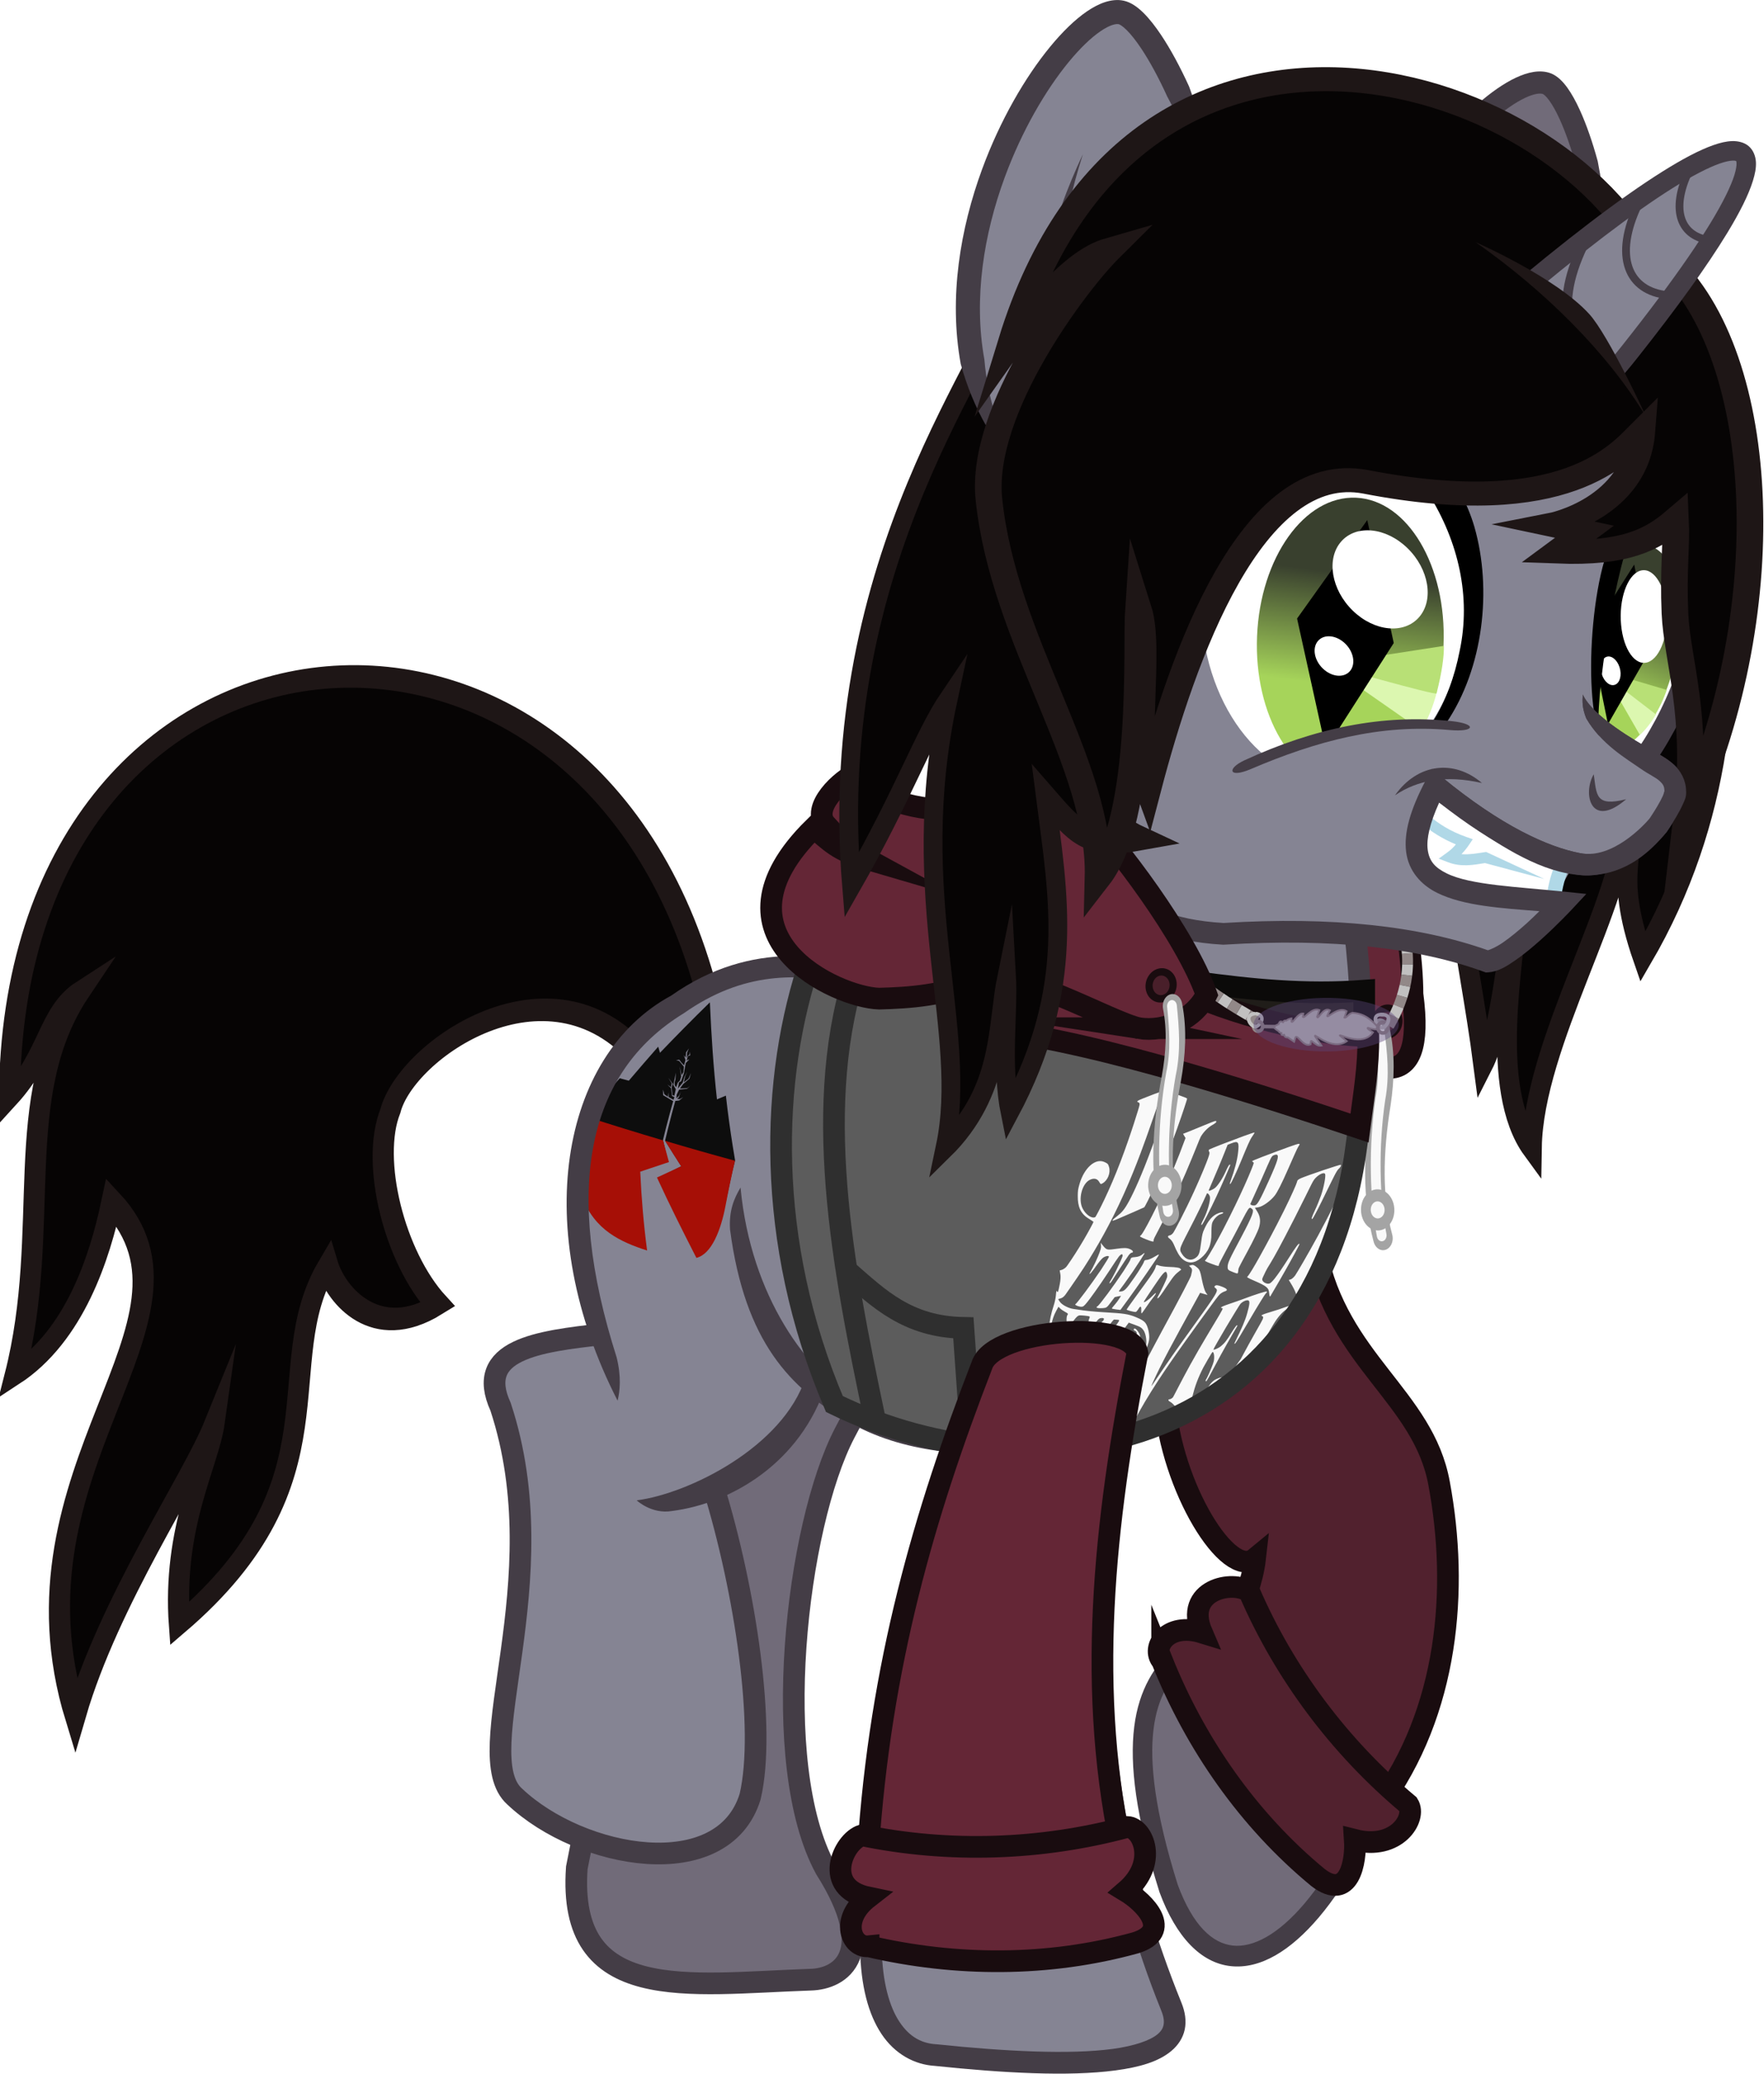 <?xml version="1.0" encoding="UTF-8" standalone="no"?>
<!-- Created with Inkscape (http://www.inkscape.org/) -->
<svg xmlns:dc="http://purl.org/dc/elements/1.1/" xmlns:cc="http://creativecommons.org/ns#" xmlns:rdf="http://www.w3.org/1999/02/22-rdf-syntax-ns#" xmlns:svg="http://www.w3.org/2000/svg" xmlns="http://www.w3.org/2000/svg" xmlns:xlink="http://www.w3.org/1999/xlink" xmlns:sodipodi="http://sodipodi.sourceforge.net/DTD/sodipodi-0.dtd" xmlns:inkscape="http://www.inkscape.org/namespaces/inkscape" width="275.545mm" height="323.876mm" viewBox="0 0 976.341 1147.593" id="svg83621" version="1.1" inkscape:version="0.91 r13725" sodipodi:docname="SirenTransPony.svg">
  <defs id="defs83623">
    <inkscape:path-effect effect="powerstroke" id="path-effect8068-7-2-0-3-9-0-2-9" is_visible="true" offset_points="0.545,2.5 | 1,2.5 | 1.8,2.5" sort_points="false" interpolator_type="Linear" interpolator_beta="0.2" start_linecap_type="zerowidth" linejoin_type="bevel" miter_limit="20" end_linecap_type="zerowidth"/>
    <inkscape:path-effect effect="powerstroke" id="path-effect8121-0-5-9-0-1-8-9-7" is_visible="true" offset_points="0.5,1.5" sort_points="true" interpolator_type="Linear" interpolator_beta="0.2" start_linecap_type="zerowidth" linejoin_type="bevel" miter_limit="20" end_linecap_type="zerowidth"/>
    <clipPath clipPathUnits="userSpaceOnUse" id="clipPath3831-4-1-6-6-44-88-1-67-8-0-2-9-4">
      <path sodipodi:nodetypes="sssssssssss" inkscape:connector-curvature="0" id="path3833-6-9-0-4-2-59-8-3-8-3-3-4-9" d="m 3847.113,1493.917 c 67.545,182.371 -25.325,330.212 -207.431,330.212 -182.105,0 -384.487,-147.841 -452.032,-330.212 -14.531,-39.234 -21.638,-76.869 -22.029,-111.779 -0.268,-23.88 16.747,5.052 13.978,-6.214 -2.1,-8.545 17.915,30.233 82.466,6.748 27.958,-10.171 95.82,6.681 130.916,6.681 47.353,0 101.033,-15.091 151.419,-18.427 54.06,-3.58 100.649,-7.093 140.839,-9.026 43.292,-2.083 79.234,-0.739 111.261,50.628 16.232,26.035 40.208,53.302 50.611,81.388 z" style="fill:#ffffff;fill-opacity:1;stroke:none"/>
    </clipPath>
    <clipPath id="SVGID_13_-3-9-1-0-9-6-8-1-2">
      <ellipse id="use176-3-1-5-8-5-5-8-0-0" cx="1494.2" cy="554.1" rx="77.3" ry="128.8"/>
    </clipPath>
    <clipPath id="clipPath89158">
      <ellipse id="ellipse89160" cx="1494.2" cy="554.1" rx="77.3" ry="128.8"/>
    </clipPath>
    <inkscape:path-effect effect="powerstroke" id="path-effect89162" is_visible="true" offset_points="0.545,2.5 | 1,2.5 | 1.8,2.5" sort_points="false" interpolator_type="Linear" interpolator_beta="0.2" start_linecap_type="zerowidth" linejoin_type="bevel" miter_limit="20" end_linecap_type="zerowidth"/>
    <inkscape:path-effect effect="powerstroke" id="path-effect89164" is_visible="true" offset_points="0.5,1.5" sort_points="true" interpolator_type="Linear" interpolator_beta="0.2" start_linecap_type="zerowidth" linejoin_type="bevel" miter_limit="20" end_linecap_type="zerowidth"/>
    <inkscape:path-effect effect="powerstroke" id="path-effect8068-7-2-0-3-9-0-2-9-6" is_visible="true" offset_points="0.545,2.5 | 1,2.5 | 1.8,2.5" sort_points="false" interpolator_type="Linear" interpolator_beta="0.2" start_linecap_type="zerowidth" linejoin_type="bevel" miter_limit="20" end_linecap_type="zerowidth"/>
    <inkscape:path-effect effect="powerstroke" id="path-effect8121-0-5-9-0-1-8-9-7-5" is_visible="true" offset_points="0.5,1.5" sort_points="true" interpolator_type="Linear" interpolator_beta="0.2" start_linecap_type="zerowidth" linejoin_type="bevel" miter_limit="20" end_linecap_type="zerowidth"/>
    <clipPath clipPathUnits="userSpaceOnUse" id="clipPath3831-4-1-6-6-44-88-1-67-8-0-2-9-4-0">
      <path sodipodi:nodetypes="sssssssssss" inkscape:connector-curvature="0" id="path3833-6-9-0-4-2-59-8-3-8-3-3-4-9-8" d="m 3847.113,1493.917 c 67.545,182.371 -25.325,330.212 -207.431,330.212 -182.105,0 -384.487,-147.841 -452.032,-330.212 -14.531,-39.234 -21.638,-76.869 -22.029,-111.779 -0.268,-23.88 16.747,5.052 13.978,-6.214 -2.1,-8.545 17.915,30.233 82.466,6.748 27.958,-10.171 95.82,6.681 130.916,6.681 47.353,0 101.033,-15.091 151.419,-18.427 54.06,-3.58 100.649,-7.093 140.839,-9.026 43.292,-2.083 79.234,-0.739 111.261,50.628 16.232,26.035 40.208,53.302 50.611,81.388 z" style="fill:#ffffff;fill-opacity:1;stroke:none"/>
    </clipPath>
    <clipPath id="SVGID_13_-3-9-1-0-9-6-8-1-2-9">
      <ellipse id="use176-3-1-5-8-5-5-8-0-0-8" cx="1494.2" cy="554.1" rx="77.3" ry="128.8"/>
    </clipPath>
    <clipPath id="clipPath90459">
      <ellipse id="ellipse90461" cx="1494.2" cy="554.1" rx="77.3" ry="128.8"/>
    </clipPath>
    <inkscape:path-effect effect="powerstroke" id="path-effect90463" is_visible="true" offset_points="0.545,2.5 | 1,2.5 | 1.8,2.5" sort_points="false" interpolator_type="Linear" interpolator_beta="0.2" start_linecap_type="zerowidth" linejoin_type="bevel" miter_limit="20" end_linecap_type="zerowidth"/>
    <inkscape:path-effect effect="powerstroke" id="path-effect90465" is_visible="true" offset_points="0.5,1.5" sort_points="true" interpolator_type="Linear" interpolator_beta="0.2" start_linecap_type="zerowidth" linejoin_type="bevel" miter_limit="20" end_linecap_type="zerowidth"/>
    <filter inkscape:collect="always" style="color-interpolation-filters:sRGB" id="filter20159-3-5-4-4-4-5" x="-0.05" width="1.1" y="-0.123" height="1.247">
      <feGaussianBlur inkscape:collect="always" stdDeviation="1.637" id="feGaussianBlur20161-6-4-4-4-2-2"/>
    </filter>
    <inkscape:path-effect effect="powerstroke" id="path-effect90469" is_visible="true" offset_points="0.545,2.5 | 1,2.5 | 1.8,2.5" sort_points="false" interpolator_type="Linear" interpolator_beta="0.2" start_linecap_type="zerowidth" linejoin_type="bevel" miter_limit="20" end_linecap_type="zerowidth"/>
    <inkscape:path-effect effect="powerstroke" id="path-effect90471" is_visible="true" offset_points="0.5,1.5" sort_points="true" interpolator_type="Linear" interpolator_beta="0.2" start_linecap_type="zerowidth" linejoin_type="bevel" miter_limit="20" end_linecap_type="zerowidth"/>
    <clipPath clipPathUnits="userSpaceOnUse" id="clipPath90473">
      <path sodipodi:nodetypes="sssssssssss" inkscape:connector-curvature="0" id="path90475" d="m 3847.113,1493.917 c 67.545,182.371 -25.325,330.212 -207.431,330.212 -182.105,0 -384.487,-147.841 -452.032,-330.212 -14.531,-39.234 -21.638,-76.869 -22.029,-111.779 -0.268,-23.88 16.747,5.052 13.978,-6.214 -2.1,-8.545 17.915,30.233 82.466,6.748 27.958,-10.171 95.82,6.681 130.916,6.681 47.353,0 101.033,-15.091 151.419,-18.427 54.06,-3.58 100.649,-7.093 140.839,-9.026 43.292,-2.083 79.234,-0.739 111.261,50.628 16.232,26.035 40.208,53.302 50.611,81.388 z" style="fill:#ffffff;fill-opacity:1;stroke:none"/>
    </clipPath>
    <linearGradient id="linearGradient49531" inkscape:collect="always">
      <stop id="stop49533" offset="0" style="stop-color:#39402e;stop-opacity:1;"/>
      <stop id="stop49535" offset="1" style="stop-color:#a6d45a;stop-opacity:1"/>
    </linearGradient>
    <clipPath id="clipPath90481">
      <ellipse id="ellipse90483" cx="1494.2" cy="554.1" rx="77.3" ry="128.8"/>
    </clipPath>
    <clipPath id="clipPath90485">
      <ellipse id="ellipse90487" cx="1494.2" cy="554.1" rx="77.3" ry="128.8"/>
    </clipPath>
    <inkscape:path-effect effect="powerstroke" id="path-effect90496" is_visible="true" offset_points="0.545,2.5 | 1,2.5 | 1.8,2.5" sort_points="false" interpolator_type="Linear" interpolator_beta="0.2" start_linecap_type="zerowidth" linejoin_type="bevel" miter_limit="20" end_linecap_type="zerowidth"/>
    <inkscape:path-effect effect="powerstroke" id="path-effect90498" is_visible="true" offset_points="0.5,1.5" sort_points="true" interpolator_type="Linear" interpolator_beta="0.2" start_linecap_type="zerowidth" linejoin_type="bevel" miter_limit="20" end_linecap_type="zerowidth"/>
    <radialGradient inkscape:collect="always" xlink:href="#linearGradient20137-4" id="radialGradient76471" gradientUnits="userSpaceOnUse" gradientTransform="matrix(1,0,0,0.474,-5132.192,378.924)" cx="-1334.909" cy="4187.149" fx="-1334.909" fy="4187.149" r="44.775"/>
    <linearGradient inkscape:collect="always" id="linearGradient20137-4">
      <stop id="stop20141-2" offset="0" style="stop-color:#5a4379;stop-opacity:0;"/>
      <stop id="stop20139-8" offset="1" style="stop-color:#5a4379;stop-opacity:1;"/>
    </linearGradient>
    <linearGradient inkscape:collect="always" xlink:href="#linearGradient49531" id="linearGradient10816" x1="437.791" y1="-107.879" x2="441.97" y2="-47.552" gradientUnits="userSpaceOnUse"/>
    <linearGradient inkscape:collect="always" xlink:href="#linearGradient49531" id="linearGradient10824" x1="608.951" y1="158.93" x2="598.393" y2="213.242" gradientUnits="userSpaceOnUse"/>
  </defs>
  <sodipodi:namedview id="base" pagecolor="#646464" bordercolor="#cc0000" borderopacity="1" inkscape:pageopacity="0" inkscape:pageshadow="2" inkscape:zoom="3.337544" inkscape:cx="810.72221" inkscape:cy="796.10267" inkscape:document-units="px" inkscape:current-layer="layer1" showgrid="false" fit-margin-top="0" fit-margin-left="0" fit-margin-right="0" fit-margin-bottom="0" borderlayer="true" inkscape:window-width="1600" inkscape:window-height="856" inkscape:window-x="-4" inkscape:window-y="-4" inkscape:window-maximized="1"/>
  <g inkscape:label="Layer 1" inkscape:groupmode="layer" id="layer1" transform="translate(155.514,-1045.964)">
    <g inkscape:export-ydpi="113.15305" inkscape:export-xdpi="113.15305" id="g75681" transform="translate(3607.295,587.375)">
      <path style="fill:#642636;fill-opacity:1;fill-rule:evenodd;stroke:#190c0f;stroke-width:12;stroke-linecap:butt;stroke-linejoin:miter;stroke-miterlimit:4;stroke-dasharray:none;stroke-opacity:1" d="m -3033.177,1001.233 c 8.286,-6.027 23.558,-59.773 37.644,-64.331 10.718,16.836 14.544,54.938 14.5,71.774 8.105,60.045 -24.657,39.38 -42.663,28.709 -11.786,-10.101 -12.228,-26.051 -9.481,-36.153 z" id="path75683" inkscape:connector-curvature="0" sodipodi:nodetypes="ccccc"/>
      <g transform="matrix(0.999,-0.053,0.053,0.999,-4188.404,321.38)" id="g75685" style="display:inline">
        <ellipse style="opacity:1;fill:#491f2a;fill-opacity:1;fill-rule:nonzero;stroke:#190c0f;stroke-width:4.008;stroke-linecap:butt;stroke-linejoin:miter;stroke-miterlimit:4;stroke-dasharray:none;stroke-dashoffset:2;stroke-opacity:1" id="ellipse75687" cx="1021.404" cy="1032.312" rx="6.785" ry="7.366" transform="matrix(0.968,-0.249,0.16,0.987,0,0)"/>
        <g id="g75689" transform="matrix(0.67,0.047,-0.045,0.826,8365.745,-9852.123)">
          <path sodipodi:nodetypes="ccc" inkscape:connector-curvature="0" id="path75691" d="m -9868.717,13420.279 c 4.499,15.944 3.822,32.176 0.874,48.534 -6.569,33.411 -7.137,64.049 1.77,90.309" style="fill:none;fill-rule:evenodd;stroke:#a4a4a4;stroke-width:16.1;stroke-linecap:round;stroke-linejoin:miter;stroke-miterlimit:4;stroke-dasharray:none;stroke-dashoffset:0;stroke-opacity:1"/>
          <path style="fill:none;fill-rule:evenodd;stroke:#f9f9f9;stroke-width:8.05;stroke-linecap:round;stroke-linejoin:miter;stroke-miterlimit:4;stroke-dasharray:none;stroke-dashoffset:0;stroke-opacity:1" d="m -9869.206,13420.307 c 2.425,14.788 4.504,29.663 0.916,45.517 -5.82,32.105 -4.67,67.388 1.179,91.393" id="path75693" inkscape:connector-curvature="0" sodipodi:nodetypes="ccc"/>
          <circle r="9.725" cy="13540.291" cx="-9870.438" id="circle75695" style="opacity:1;fill:#f9f9f9;fill-opacity:1;fill-rule:nonzero;stroke:#a4a4a4;stroke-width:8.05;stroke-linecap:round;stroke-linejoin:round;stroke-miterlimit:4;stroke-dasharray:none;stroke-dashoffset:18;stroke-opacity:1"/>
        </g>
      </g>
      <g id="g75697" transform="matrix(0.968,0.137,-0.299,1.151,-1838.833,-912.421)">
        <g id="g75699" inkscape:label="hair 1" style="display:inline;opacity:1;fill:#e3e1e1;fill-opacity:1;stroke:#87847c;stroke-width:0.93;stroke-opacity:1" transform="matrix(1.15,-0.186,0.174,1.068,-1749.624,1503.154)">
          <g style="fill:#e3e1e1;fill-opacity:1;stroke:#87847c;stroke-width:0.93;stroke-opacity:1" id="g75701">
            <path sodipodi:nodetypes="cccccccccccc" inkscape:connector-curvature="0" id="path75703" d="M 568.356,365.299 C 482.039,160.363 215.264,173.901 243.648,400.299 c 16.555,-18.602 13.546,-36.916 27.711,-45.499 -27.711,45.499 0.27,103.886 -9.2,168.778 26.253,-16.016 33.678,-50.396 36.083,-74.542 59.745,55.439 -38.256,114.946 12.4,227.32 9.369,-50.303 41.543,-101.886 49.244,-126.552 -0.397,18.329 -14.068,44.633 -5.092,88.008 71.622,-60.073 27.725,-112.719 49.932,-155.748 5.942,13.383 27.638,35.221 54.807,19.578 -23.318,-21.848 -40.365,-65.074 -33.694,-87.07 4.136,-27.144 66.649,-67.596 115.803,-19.058" style="fill:#060404;fill-opacity:1;fill-rule:evenodd;stroke:#1e1616;stroke-width:9.943;stroke-linecap:butt;stroke-linejoin:miter;stroke-miterlimit:22;stroke-dasharray:none;stroke-opacity:1"/>
          </g>
        </g>
      </g>
      <g id="g75705" transform="matrix(0.895,0.073,-0.076,0.951,-2228.482,-559.678)" inkscape:export-filename="/home/andrea/Downloads/path7743.png" inkscape:export-xdpi="98.000587" inkscape:export-ydpi="98.000587">
        <path sodipodi:nodetypes="cccccccc" inkscape:connector-curvature="0" id="path75707" d="m -825.023,1963.983 c 12.939,27.322 15.314,59.312 56.08,74.338 1.81,15.129 -12.883,30.257 -25.04,45.385 -59.872,43.149 -18.96,106.455 3.913,166.152 45.246,49.286 79.227,-9.71 112.159,-78.772 13.795,-62.186 28.867,-124.269 25.823,-187.802 -34.083,-36.068 -79.415,-69.177 -89.206,-111.638 z" style="fill:#716b79;fill-opacity:1;fill-rule:evenodd;stroke:#000000;stroke-width:0;stroke-linecap:butt;stroke-linejoin:miter;stroke-miterlimit:4;stroke-dasharray:none;stroke-opacity:1"/>
        <path sodipodi:nodetypes="cccsccssscccsscssccccsscccsscssscccsccc" inkscape:connector-curvature="0" id="path75709" d="m -736.271,1858.469 -94.439,93.025 0.893,3.367 c 5.679,21.425 11.811,40.503 20.246,55.654 8.435,15.151 27.9,31.071 43.081,35.471 l -5.437,-14.471 c 1.706,16.037 -2.474,25.156 -9.408,33.338 -7.551,8.91 -19.097,16.263 -29.523,26.992 -10.427,10.729 -19.344,25.361 -20.381,47.557 -1.036,22.196 5.301,51.75 23.572,94.262 l 0.062,0.142 0.068,0.143 c 12.421,25.183 28.928,38.796 47.262,39.293 18.334,0.497 36.1,-11.698 51.906,-32.461 31.612,-41.525 57.304,-119.534 62.922,-221.629 1.202,-20.077 -3.089,-35.442 -10.525,-47.742 -7.44,-12.306 -17.736,-21.483 -28.18,-30.391 -20.887,-17.814 -42.398,-34.16 -49.934,-71.67 l -2.186,-10.881 z m -6.834,23.574 c 10.119,34.228 32.429,52.127 51.166,68.107 10.284,8.771 19.442,17.122 25.697,27.469 6.256,10.347 9.904,22.752 8.816,40.842 l -0.002,0.016 0,0.016 c -5.525,100.402 -31.417,176.832 -60.49,215.022 -14.536,19.095 -29.388,28.075 -42.031,27.732 -12.622,-0.342 -25.427,-9.562 -36.768,-32.498 -17.804,-41.469 -23.441,-69.434 -22.537,-88.787 0.905,-19.382 7.855,-30.342 17,-39.752 9.145,-9.41 20.872,-16.742 30.072,-27.598 9.2,-10.855 15.056,-25.784 11.578,-47.367 -1.175,-5.168 -3.021,-8.66 -5.588,-10.351 -2.169,7.978 -5.043,14.013 -5.942,14.906 -11.055,-3.43 -19.562,-11.842 -26.955,-25.121 -7.126,-12.8 -12.876,-29.956 -18.197,-49.562 l 74.18,-73.072 z" style="color:#000000;font-style:normal;font-variant:normal;font-weight:normal;font-stretch:normal;font-size:medium;line-height:normal;font-family:sans-serif;text-indent:0;text-align:start;text-decoration:none;text-decoration-line:none;text-decoration-style:solid;text-decoration-color:#000000;letter-spacing:normal;word-spacing:normal;text-transform:none;direction:ltr;block-progression:tb;writing-mode:lr-tb;baseline-shift:baseline;text-anchor:start;white-space:normal;clip-rule:nonzero;display:inline;overflow:visible;visibility:visible;opacity:1;isolation:auto;mix-blend-mode:normal;color-interpolation:sRGB;color-interpolation-filters:linearRGB;solid-color:#000000;solid-opacity:1;fill:#443d46;fill-opacity:1;fill-rule:nonzero;stroke:none;stroke-width:12;stroke-linecap:butt;stroke-linejoin:miter;stroke-miterlimit:4;stroke-dasharray:none;stroke-dashoffset:0;stroke-opacity:1;color-rendering:auto;image-rendering:auto;shape-rendering:auto;text-rendering:auto;enable-background:accumulate"/>
      </g>
      <path style="fill:#51212e;fill-opacity:1;fill-rule:evenodd;stroke:#190c0f;stroke-width:12;stroke-linecap:butt;stroke-linejoin:miter;stroke-miterlimit:100;stroke-dasharray:none;stroke-opacity:1" d="m -3034.39,1151.092 -83.708,82.792 c 3.404,47.542 35.334,99.254 49.967,87.183 -1.475,13.116 -6.583,23.533 -9.946,36.852 l 78.209,100.206 c 38.909,-52.273 44.398,-120.352 33.605,-178.415 -8.66,-48.139 -55.877,-67.826 -68.128,-128.618 z" id="path75711" inkscape:connector-curvature="0" sodipodi:nodetypes="ccccccc"/>
      <g id="g75713" transform="matrix(-0.766,-0.121,-0.131,0.943,-3549.157,336.501)">
        <g style="display:inline" id="g75715" transform="matrix(-0.953,-0.011,-0.012,0.935,-140.17,258.445)">
          <path style="fill:#060404;fill-opacity:1;fill-rule:evenodd;stroke:#1e1616;stroke-width:14.794;stroke-linecap:butt;stroke-linejoin:miter;stroke-miterlimit:22;stroke-dasharray:none;stroke-opacity:1" d="m 826.041,65.506 c 6.121,43.256 -48.58,158.206 -108.633,175.27 38.64,6.986 5.99,-2.316 29.566,-19.117 -10.604,53.119 24.32,121.679 47.187,193.921 10.534,-24.563 5.84,-74.179 10.317,-94.095 3.387,26.761 -4.504,108.049 33.762,141.087 -8.784,-65.24 45.569,-161.697 37.326,-208.704 15.438,20.927 -4.5,29.688 26.89,81.602 93.613,-184.382 -29.585,-355.771 -44.371,-395.71" id="path75717" inkscape:connector-curvature="0" sodipodi:nodetypes="ccccccccc"/>
        </g>
      </g>
      <path style="fill:#716b79;fill-opacity:1;fill-rule:evenodd;stroke:#443d46;stroke-width:12;stroke-linecap:butt;stroke-linejoin:miter;stroke-miterlimit:4;stroke-dasharray:none;stroke-opacity:1" d="m -3389.044,1216.941 -54.513,275.335 c -5.347,75.996 61.038,64.243 129.278,61.904 16.98,-0.35 38.127,-14.43 8.367,-61.442 -31.449,-57.785 -16.185,-189.676 10.648,-241.149 l 22.564,-42.878" id="path75719" inkscape:connector-curvature="0" sodipodi:nodetypes="cccccc" inkscape:export-filename="/home/andrea/Downloads/path7743.png" inkscape:export-xdpi="98.000587" inkscape:export-ydpi="98.000587"/>
      <path style="fill:#858493;fill-opacity:1;fill-rule:evenodd;stroke:none;stroke-width:1px;stroke-linecap:butt;stroke-linejoin:miter;stroke-opacity:1" d="m -3384.119,1286.095 c 28.156,-9.451 54.856,-22.297 72.067,-57.284 41.125,21.212 85.625,28.924 131.662,30.49 114.366,-15.56 190.885,-83.177 168.102,-308.135 l -204.597,-102.558 c 2.672,55.201 16.528,107.258 6.753,165.96 -62.675,2.659 -122.874,-47.544 -183.688,4.046 -58.488,43.526 -48.965,110.126 -40.191,176.473 z" id="path75721" inkscape:connector-curvature="0" sodipodi:nodetypes="ccccccccc" inkscape:export-filename="/home/andrea/Downloads/path7743.png" inkscape:export-xdpi="98.000587" inkscape:export-ydpi="98.000587"/>
      <path style="fill:#858493;fill-opacity:1;fill-rule:evenodd;stroke:#443d46;stroke-width:12;stroke-linecap:butt;stroke-linejoin:miter;stroke-miterlimit:4;stroke-dasharray:none;stroke-opacity:1" d="m -3428.931,1196.935 c -36.11,3.995 -71.302,8.493 -56.822,40.191 32.03,96.983 -18.478,192.29 7.854,215.741 36.816,34.745 115.329,48.651 130.276,0 8.847,-37.728 -2.693,-114.261 -20.327,-171.391" id="path75723" inkscape:connector-curvature="0" sodipodi:nodetypes="ccccc" inkscape:export-filename="/home/andrea/Downloads/path7743.png" inkscape:export-xdpi="98.000587" inkscape:export-ydpi="98.000587"/>
      <g id="g75725" transform="matrix(0.081,0.024,-0.026,0.104,-3639.111,960.961)">
        <path style="fill:#0d0d0d;fill-opacity:1;fill-rule:evenodd;stroke:none;stroke-width:4;stroke-linecap:butt;stroke-linejoin:miter;stroke-miterlimit:22;stroke-dasharray:none;stroke-opacity:1" d="m 3165.255,505.641 c -0.18,-23.339 -0.183,-46.73 -0.014,-70.168 0.37,-45.689 1.463,-91.55 3.233,-137.568 -24.442,-4.911 -48.834,-9.839 -73.25,-14.793 -3.371,-9.201 -6.714,-18.407 -10.03,-27.619 5.399,7.167 10.813,14.329 16.246,21.49 8.616,2.306 17.231,4.608 25.851,6.909 -1.215,-7.155 -2.414,-14.314 -3.597,-21.477 3.071,7.341 6.159,14.678 9.265,22.011 11.708,2.122 23.415,4.238 35.128,6.349 0.677,-4.855 1.361,-9.711 2.053,-14.569 -5.692,-0.762 -11.383,-1.525 -17.075,-2.289 -6.22,-12.271 -12.388,-24.55 -18.51,-36.844 -9.741,-4.353 -19.467,-8.705 -29.194,-13.063 9.001,2.618 18,5.233 27.007,7.847 -0.603,-6.715 -1.192,-13.433 -1.768,-20.154 -10.043,-7.436 -20.057,-14.868 -30.065,-22.311 12.491,7.701 24.979,15.385 37.507,23.077 -0.355,6.667 -0.696,13.331 -1.024,19.992 5.626,12.04 11.295,24.066 17.014,36.085 4.467,0.253 8.935,0.506 13.403,0.758 -0.519,-11.508 -0.995,-23.026 -1.431,-34.553 -7.438,-5.631 -14.861,-11.263 -22.278,-16.9 -1.352,-21.792 -2.559,-43.613 -3.628,-65.469 2.714,11.826 5.468,23.643 8.264,35.451 -0.298,5.135 -0.588,10.268 -0.87,15.399 1.984,4.617 3.975,9.232 5.972,13.846 3.845,2.562 7.692,5.122 11.542,7.682 1.187,-8.715 2.396,-17.435 3.629,-26.16 3.198,-3.851 6.402,-7.704 9.609,-11.558 0.646,-7.57 1.31,-15.145 1.99,-22.723 -8.886,-16.321 -17.685,-32.648 -26.416,-49.004 8.949,13.905 17.944,27.787 27.004,41.666 2.118,-5.915 4.247,-11.832 6.386,-17.751 -1.863,-9.261 -3.7,-18.528 -5.513,-27.801 -13.165,-7.212 -26.273,-14.402 -39.412,-21.615 -6.982,0.265 -13.964,0.531 -20.947,0.798 6.64,-2.328 13.288,-4.658 19.931,-6.986 5.46,3.347 10.92,6.692 16.386,10.04 7.687,3.604 15.366,7.203 23.059,10.807 0.207,-9.535 0.441,-19.075 0.7,-28.622 -6.163,-6.963 -12.311,-13.926 -18.45,-20.893 4.989,2.836 9.976,5.671 14.968,8.508 -1.772,-8.776 -3.523,-17.556 -5.254,-26.342 3.901,-7.756 7.82,-15.516 11.755,-23.278 -1.471,8.02 -2.924,16.036 -4.36,24.048 1.958,9.044 3.938,18.082 5.939,27.115 0.833,-4.13 1.67,-8.262 2.513,-12.395 3.243,-3.101 6.489,-6.202 9.739,-9.303 -0.328,-4.909 -0.649,-9.819 -0.964,-14.731 2.237,5.687 4.481,11.371 6.735,17.054 -4.447,2.584 -8.893,5.168 -13.336,7.753 -0.419,8.006 -0.82,16.008 -1.202,24.006 2.939,-2.581 5.88,-5.163 8.823,-7.745 1.989,-7.89e-4 3.979,-0.002 5.968,-0.002 -1.617,1.557 -3.234,3.113 -4.85,4.67 -3.912,5.412 -7.816,10.823 -11.71,16.232 1.374,17.791 2.836,35.559 4.392,53.308 -1.72,14.663 -3.377,29.313 -4.969,43.948 -3.893,2.827 -7.784,5.655 -11.672,8.481 0.886,10.778 1.808,21.547 2.765,32.308 7.064,-12.048 14.173,-24.112 21.323,-36.181 0.584,-10.267 1.199,-20.541 1.847,-30.822 3.117,-10.026 6.265,-20.059 9.442,-30.098 -1.845,8.751 -3.668,17.497 -5.468,26.239 0.074,10.539 0.182,21.07 0.323,31.594 8.193,-8.478 16.412,-16.965 24.647,-25.45 2.15,-10.536 4.333,-21.079 6.549,-31.628 -0.458,10.291 -0.885,20.575 -1.28,30.852 -10.433,11.825 -20.834,23.656 -31.185,35.466 -4.478,8.985 -8.932,17.966 -13.361,26.939 15.654,-4.379 31.265,-8.75 46.929,-13.137 4.746,-5.134 9.5,-10.271 14.261,-15.407 -4.818,6.162 -9.626,12.324 -14.422,18.483 -16.739,5.678 -33.372,11.318 -50.095,16.983 -2.44,9.225 -4.854,18.445 -7.242,27.658 0.979,6.139 1.969,12.276 2.972,18.41 4.162,-4.606 8.33,-9.214 12.504,-13.824 2.075,-7.932 4.17,-15.869 6.284,-23.81 -1.464,9.989 -2.897,19.97 -4.299,29.945 -2.872,3.328 -5.742,6.656 -8.607,9.982 5.753,-0.774 11.505,-1.55 17.259,-2.326 6.419,-5.121 12.849,-10.249 19.283,-15.376 -6.531,7.428 -13.049,14.856 -19.548,22.276 -8.319,2.825 -16.631,5.646 -24.947,8.466 -1.512,47.382 -2.305,94.596 -2.33,141.63 0.01,23.328 0.188,46.608 0.543,69.838 47.556,34.787 95.005,68.896 143.536,103.203 -44.882,32.211 -83.77,60.07 -128.145,91.829 120.215,115.23 234.088,217.118 364.437,331.596 41.87,-19.8 86.413,-69.943 101.675,-163.369 10.806,-119.429 -7.308,-246.804 -4.803,-368.306 -13.038,-22.931 -25.863,-45.859 -38.508,-68.848 -43.511,-79.135 -84.092,-157.715 -122.915,-238.171 -16.978,10.487 -33.955,21.014 -50.868,31.533 -75.11,-157.16 -137.427,-308.422 -199.267,-470.305 -81.402,106.451 -162.607,217.984 -237.317,323.251 -6.993,-9.242 -13.959,-18.471 -20.915,-27.704 -45.328,70.706 -90.252,142.255 -132.961,211.683 -20.416,0.399 -40.832,0.785 -61.248,1.157 -36.908,56.375 -73.535,113.147 -108.768,168.825 -11.892,18.794 -23.711,37.6 -35.407,56.358 8.414,95.134 19.901,190.192 35.351,284.863 12.521,64.619 42.047,115.633 81.478,155.429 39.468,39.834 88.962,68.583 142.355,89.362 106.13,41.304 230.427,52.038 326.36,54.571 -63.429,-125.513 -118.963,-251.969 -168.562,-382.454 56.559,-28.17 110.745,-55.278 167.673,-83.961 -22.958,-33.29 -45.429,-66.629 -67.553,-100.197 z" id="path75727" inkscape:connector-curvature="0"/>
        <path style="fill:#a60f06;fill-opacity:1;fill-rule:evenodd;stroke:none;stroke-width:1px;stroke-linecap:butt;stroke-linejoin:miter;stroke-opacity:1" d="m 3179.836,506.399 c 158.899,0.141 317.756,-1.175 476.572,-3.949 1.573,77.885 5.279,155.725 11.106,233.406 5.025,64.917 2.04,131.205 -13.219,185.638 -15.341,54.726 -43.098,97.9 -88.819,118.8 -135.923,-117.93 -253.505,-221.658 -378.751,-340.315 46.467,-30.924 89.347,-59.515 136.298,-90.913 -48.408,-34.128 -95.745,-68.062 -143.188,-102.667 z" id="path75729" inkscape:connector-curvature="0"/>
        <path style="fill:#a60f06;fill-opacity:1;fill-rule:evenodd;stroke:none;stroke-width:1px;stroke-linecap:butt;stroke-linejoin:miter;stroke-opacity:1" d="m 2647.755,502.342 c 172.786,3.299 345.519,4.878 518.2,4.736 23.752,33.112 47.83,65.981 72.401,98.812 -57.08,30.799 -110.723,59.56 -167.362,89.82 49.814,129.828 105.511,255.639 169.03,380.552 -90.934,-1.76 -182.548,-7.819 -267.096,-31.219 -84.532,-23.395 -164.097,-64.728 -228.306,-138.244 -48.162,-47.601 -70.09,-117.038 -80.761,-190.875 -11.067,-76.577 -9.531,-147.972 -16.104,-213.582 z" id="path75731" inkscape:connector-curvature="0"/>
      </g>
      <path style="color:#000000;font-style:normal;font-variant:normal;font-weight:normal;font-stretch:normal;font-size:medium;line-height:normal;font-family:sans-serif;text-indent:0;text-align:start;text-decoration:none;text-decoration-line:none;text-decoration-style:solid;text-decoration-color:#000000;letter-spacing:normal;word-spacing:normal;text-transform:none;direction:ltr;block-progression:tb;writing-mode:lr-tb;baseline-shift:baseline;text-anchor:start;white-space:normal;clip-rule:nonzero;display:inline;overflow:visible;visibility:visible;opacity:1;isolation:auto;mix-blend-mode:normal;color-interpolation:sRGB;color-interpolation-filters:linearRGB;solid-color:#000000;solid-opacity:1;fill:#443d46;fill-opacity:1;fill-rule:evenodd;stroke:none;stroke-width:12;stroke-linecap:butt;stroke-linejoin:miter;stroke-miterlimit:4;stroke-dasharray:none;stroke-dashoffset:0;stroke-opacity:1;color-rendering:auto;image-rendering:auto;shape-rendering:auto;text-rendering:auto;enable-background:accumulate" d="m -3325.88,987.642 c -20.885,0.435 -42.929,6.11 -65.387,21.906 l -0.01,0.01 -0.01,0 c -61.514,33.301 -78.156,129.6 -29.701,224.174 1.331,-5.27 2.143,-13.261 -0.538,-24.028 -29.608,-92.797 -16.591,-157.541 37.173,-190.35 32.934,-23.159 62.939,-22.376 92.148,-16.154 29.214,6.223 56.919,18.71 83.762,17.068 l -0.734,-11.979 c -22.4,1.37 -49.765,-10.275 -80.527,-16.828 -11.536,-2.457 -23.648,-4.082 -36.18,-3.82 z" id="path75733" inkscape:connector-curvature="0" sodipodi:nodetypes="cccccccsccscc" inkscape:export-xdpi="98.000587" inkscape:export-ydpi="98.000587" inkscape:export-filename="/home/andrea/Downloads/path7743.png"/>
      <ellipse style="opacity:0;fill:#683b36;fill-opacity:1;stroke:#b9e0f7;stroke-width:0;stroke-linecap:butt;stroke-linejoin:round;stroke-miterlimit:4;stroke-dasharray:none;stroke-dashoffset:120;stroke-opacity:1" id="ellipse75735" cx="-2817.914" cy="1239.711" rx="38.864" ry="50.064" transform="matrix(0.986,0.169,-0.169,0.986,0,0)" inkscape:export-xdpi="98.000587" inkscape:export-ydpi="98.000587" inkscape:export-filename="/home/andrea/Downloads/path7743.png"/>
      <ellipse style="opacity:0;fill:#683b36;fill-opacity:1;stroke:#b9e0f7;stroke-width:0;stroke-linecap:butt;stroke-linejoin:round;stroke-miterlimit:4;stroke-dasharray:none;stroke-dashoffset:120;stroke-opacity:1" id="ellipse75737" cx="-2814" cy="1242.14" rx="45.746" ry="53.303" transform="matrix(0.986,0.169,-0.169,0.986,0,0)" inkscape:export-xdpi="98.000587" inkscape:export-ydpi="98.000587" inkscape:export-filename="/home/andrea/Downloads/path7743.png"/>
      <path style="color:#000000;font-style:normal;font-variant:normal;font-weight:normal;font-stretch:normal;font-size:medium;line-height:normal;font-family:sans-serif;text-indent:0;text-align:start;text-decoration:none;text-decoration-line:none;text-decoration-style:solid;text-decoration-color:#000000;letter-spacing:normal;word-spacing:normal;text-transform:none;direction:ltr;block-progression:tb;writing-mode:lr-tb;baseline-shift:baseline;text-anchor:start;white-space:normal;clip-rule:nonzero;display:inline;overflow:visible;visibility:visible;opacity:1;isolation:auto;mix-blend-mode:normal;color-interpolation:sRGB;color-interpolation-filters:linearRGB;solid-color:#000000;solid-opacity:1;fill:#443d46;fill-opacity:1;fill-rule:evenodd;stroke:none;stroke-width:12;stroke-linecap:butt;stroke-linejoin:miter;stroke-miterlimit:4;stroke-dasharray:none;stroke-dashoffset:0;stroke-opacity:1;color-rendering:auto;image-rendering:auto;shape-rendering:auto;text-rendering:auto;enable-background:accumulate" d="m -3010.604,945.392 -11.859,1.83 c 20.539,133.146 -4.585,213.703 -43.293,253.831 -38.709,40.127 -91.622,48.562 -127.797,49.943 l -0.033,0 -0.031,0 c -32.222,1.574 -66.541,-0.065 -94.285,-16.326 -27.744,-16.262 -59.272,-58.036 -65.035,-118.857 -3.7,6.17 -6.478,12.983 -5.807,23.221 8.264,62.678 33.652,87.747 64.775,105.989 31.122,18.241 67.926,19.571 100.936,17.959 l 0,0 c 37.58,-1.442 94.029,-10.182 135.912,-53.6 41.905,-43.441 67.388,-128.691 46.516,-263.993 z" id="path75739" inkscape:connector-curvature="0" sodipodi:nodetypes="ccscccsccsccscc" inkscape:export-xdpi="98.000587" inkscape:export-ydpi="98.000587" inkscape:export-filename="/home/andrea/Downloads/path7743.png"/>
      <path inkscape:export-filename="/home/andrea/Downloads/path7743.png" inkscape:export-ydpi="98.000587" inkscape:export-xdpi="98.000587" sodipodi:nodetypes="ccccc" inkscape:connector-curvature="0" id="path75741" d="m -3316.946,1220.936 c -12.479,38.554 -64.856,64.319 -93.465,67.968 0,0 8.235,7.817 19.549,5.894 32.797,-4.183 71.247,-26.65 85.332,-70.168 z" style="color:#000000;font-style:normal;font-variant:normal;font-weight:normal;font-stretch:normal;font-size:medium;line-height:normal;font-family:sans-serif;text-indent:0;text-align:start;text-decoration:none;text-decoration-line:none;text-decoration-style:solid;text-decoration-color:#000000;letter-spacing:normal;word-spacing:normal;text-transform:none;direction:ltr;block-progression:tb;writing-mode:lr-tb;baseline-shift:baseline;text-anchor:start;white-space:normal;clip-rule:nonzero;display:inline;overflow:visible;visibility:visible;opacity:1;isolation:auto;mix-blend-mode:normal;color-interpolation:sRGB;color-interpolation-filters:linearRGB;solid-color:#000000;solid-opacity:1;fill:#443d46;fill-opacity:1;fill-rule:evenodd;stroke:none;stroke-width:12;stroke-linecap:butt;stroke-linejoin:miter;stroke-miterlimit:4;stroke-dasharray:none;stroke-dashoffset:0;stroke-opacity:1;color-rendering:auto;image-rendering:auto;shape-rendering:auto;text-rendering:auto;enable-background:accumulate"/>
      <path sodipodi:nodetypes="ccccc" inkscape:connector-curvature="0" id="path75743" d="m -3169.05,996.535 -144.803,-7.711 c -22.791,65.956 -25.453,156.734 12.852,246.765 111.143,54.154 271.731,16.428 288.091,-148.673 z" style="fill:#5c5c5c;fill-opacity:1;fill-rule:evenodd;stroke:none;stroke-width:12;stroke-linecap:butt;stroke-linejoin:miter;stroke-miterlimit:4;stroke-dasharray:none;stroke-opacity:1"/>
      <path style="fill:#f9f9f9;fill-opacity:1" d="m -3142.787,1245.627 c 0.173,-0.999 1.692,-5.875 3.981,-11.536 2.675,-6.615 5.745,-13.149 8.954,-19.553 3.173,-6.332 6.74,-13.016 10.271,-19.539 6.082,-11.238 8.656,-15.956 11.999,-22.384 2.624,-5.045 3.909,-7.709 3.963,-8.003 0.018,-0.095 0.048,-0.238 0.085,-0.413 0.05,-0.236 0.115,-0.533 0.185,-0.847 0.065,-0.298 0.135,-0.616 0.203,-0.915 0.259,-1.137 0.093,-1.786 -0.62,-2.447 -0.323,-0.3 -0.647,-0.6 -0.97,-0.9 0.414,-0.114 0.829,-0.229 1.242,-0.344 1.008,-0.279 1.578,-0.076 3.03,1.088 1.194,0.956 1.647,1.512 2.204,3.71 l 0,0 c 0.065,0.263 0.132,0.549 0.201,0.862 l 0,0 c 0.15,0.673 0.312,1.47 0.502,2.427 0.605,3.048 1.544,6.16 2.097,6.952 0.335,0.479 0.669,0.957 1.003,1.435 -0.682,-0.193 -1.366,-0.385 -2.05,-0.576 -0.684,-0.192 -1.369,-0.383 -2.055,-0.574 -0.799,1.466 -1.597,2.924 -2.398,4.381 0.65,-1.184 -7.337,13.367 -8.922,16.276 -4.329,7.942 -7.906,14.639 -11.214,21.275 -2.606,5.228 -4.507,9.586 -4.453,9.72 0.043,0.108 3.412,-4.994 7.745,-11.333 5.292,-7.741 11.25,-16.03 17.554,-24.8 3.49,-4.855 5.884,-8.208 7.616,-10.755 1.589,-2.337 2.514,-3.843 2.974,-4.855 0.416,-0.916 0.455,-1.435 0.268,-1.82 -0.122,-0.25 -0.34,-0.445 -0.613,-0.655 -0.813,-0.629 -0.847,-0.841 -0.213,-1.374 0.267,-0.225 0.624,-0.314 1.161,-0.254 0.58,0.064 1.372,0.301 2.486,0.729 3.151,1.21 3.615,2.058 1.557,2.692 -0.733,0.226 -1.871,0.882 -2.526,1.457 -0.433,0.38 -0.987,1.006 -2.726,3.337 l 0,0 c -0.718,0.96 -1.631,2.2 -2.82,3.829 -1.519,2.081 -8.394,11.54 -13.76,19.057 -5.028,7.043 -17.202,24.001 -25.758,39.478 -4.878,8.824 -3.858,8.343 -7.5,7.408 -2.907,-0.747 -2.943,-0.765 -2.683,-2.235 l -8e-4,-10e-4 z m 32.13,-6.64 c -1.505,-1.999 -3.3,-3.945 -4.037,-4.325 -1.621,-0.835 -1.913,-1.59 -0.666,-1.716 0.498,-0.05 1.293,-0.537 1.771,-1.08 0.275,-0.313 4.54,-8.879 9.48,-17.854 2.925,-5.314 5.995,-10.585 8.767,-15.258 1.049,-1.768 2.036,-3.419 2.852,-4.779 0.806,-1.346 1.508,-2.511 1.967,-3.273 4.452,-7.377 4.949,-8.351 4.02,-8.202 -0.35,0.056 -0.552,-0.116 -0.447,-0.382 0.108,-0.265 2.202,-1.148 4.638,-1.953 2.441,-0.807 6.07,-2.087 8.082,-2.85 6.106,-2.317 11.95,-4.161 12.463,-3.936 0.421,0.184 0.375,0.298 -0.371,0.918 -0.44,0.365 -4.455,6.816 -8.675,14.055 -4.219,7.237 -7.899,13.378 -8.288,13.661 -0.681,0.495 -0.684,0.371 0.052,-1.133 3.557,-7.271 5.359,-11.334 6.468,-15.256 1.429,-5.053 1.642,-6.969 0.727,-7.345 -0.987,-0.408 -3.287,0.607 -4.44,1.957 -0.453,0.53 -4.37,6.899 -7.967,12.951 -3.643,6.128 -6.967,12 -6.923,12.222 0.097,0.496 2.836,-0.724 4.18,-1.851 2.13,-1.786 3.167,-3.154 5.904,-7.613 1.319,-2.149 2.637,-3.937 2.908,-3.962 0.313,-0.029 0.299,0.281 -0.035,0.845 2e-4,-4e-4 -4.779,8.104 -8.938,15.693 -4.488,8.188 -6.438,12.152 -7.558,13.903 l 0,0 c -0.292,0.454 -0.472,0.659 -0.554,0.632 -0.292,-0.098 -0.338,-0.451 -0.105,-0.829 0.201,-0.328 0.431,-0.752 0.678,-1.242 1.3,-2.583 3.367,-7.549 3.691,-9.073 0.518,-2.44 0.102,-5.42 -0.752,-5.048 -0.115,0.05 -1.084,1.607 -2.473,4.006 -0.751,1.293 -1.622,2.829 -2.548,4.513 -11.616,22.334 -7.032,40.539 1.178,14.193 0.243,-0.758 0.557,-1.515 0.924,-2.244 1.033,-2.056 2.475,-3.877 3.829,-4.823 1.551,-1.084 4.542,-2.054 4.718,-1.55 0.141,0.403 0.204,0.366 -1.511,0.89 -1.331,0.407 -3.772,3.139 -4.158,4.698 -0.129,0.493 -0.018,1.894 0.251,3.141 -3.46,12.417 10.979,-13.233 15.389,-18.809 6.186,-11.693 11.703,-20.864 12.193,-22.123 0.451,-1.146 0.418,-1.51 -0.154,-1.774 -0.71,-0.328 -0.708,-0.338 0.239,-0.851 0.527,-0.286 2.77,-1.043 4.968,-1.673 2.189,-0.628 5.47,-1.71 7.248,-2.392 1.792,-0.687 3.273,-1.106 3.297,-0.937 0.024,0.17 -0.905,0.961 -2.063,1.759 -2.768,1.907 -5.092,4.528 -7.482,8.477 -0.968,1.599 -9.021,15.118 -14.844,27.111 -5.576,9.137 -27.31,23.566 -37.894,20.513 z m 60.044,-44.557 c 0.01,-0.308 -0.235,-0.527 -0.54,-0.488 -0.321,0.042 -0.437,-0.222 -0.279,-0.615 23.578,-9.96 -18.413,3.393 0.819,1.103 z m -127.857,11.794 c -0.844,-0.869 -2.011,-2.619 -2.672,-4.031 -2.014,-4.3 -1.187,-13 1.481,-20.905 0.563,-1.674 1.112,-4.148 1.229,-5.521 0.242,-2.828 0.37,-3.224 0.744,-2.407 0.368,0.8 0.564,0.333 1.415,-3.946 0.474,-2.387 0.591,-4.48 0.349,-5.737 -0.127,-0.66 -0.252,-1.321 -0.376,-1.984 0.422,-0.126 0.844,-0.254 1.268,-0.384 0.701,-0.214 1.773,-0.935 2.383,-1.603 0.082,-0.09 0.306,-0.389 0.638,-0.853 0.162,-0.226 0.349,-0.492 0.559,-0.792 2.167,-3.113 5.278,-7.884 8.464,-13.315 2.964,-5.053 5.261,-9.458 5.409,-9.908 0.029,-0.12 -1.237,-0.962 -2.789,-1.915 -4.44,-2.728 -5.982,-6.693 -5.922,-12.508 0.03,-2.931 0.135,-3.638 0.962,-6.544 2.461,-8.643 8.665,-14.641 13.932,-12.15 1.706,0.806 1.967,1.075 2.442,2.78 0.911,3.263 -0.776,7.367 -3.64,8.988 -0.978,0.554 -1.071,0.509 -1.828,-0.806 -1.067,-1.853 -2.856,-2.232 -5.128,-1.176 -4.39,2.041 -6.693,10.857 -3.989,16.003 1.795,3.416 5.113,5.669 6.964,4.63 0.159,-0.089 2.298,-3.986 5.047,-9.77 2.916,-6.136 5.926,-13.127 8.973,-21.098 2.949,-7.714 5.453,-15.101 7.337,-20.908 1.845,-5.686 3.057,-9.72 3.118,-10.274 0.102,-0.878 -0.064,-1.258 -0.607,-1.43 -1.298,-0.411 -0.716,-0.901 2.457,-2.154 9.744,-3.847 13.184,-5.061 14.145,-4.466 0.894,0.553 0.844,0.624 -1.285,1.71 -1.217,0.621 -2.578,1.577 -3.034,2.131 -0.307,0.373 -2.039,5.421 -5.258,14.653 -2.907,8.341 -8.114,23.3 -15.133,38.91 -7.282,16.194 -14.792,29.339 -21.754,40.174 -0.177,0.274 -0.353,0.545 -0.527,0.813 -3.893,5.969 -11.94,17.447 -10.199,14.843 -0.569,0.851 -1.49,1.558 -2.393,1.837 -0.488,0.15 -0.976,0.3 -1.463,0.448 0.312,0.483 0.627,0.964 0.947,1.443 1.147,1.716 4.739,3.62 7.602,3.989 1.035,0.134 2.5,0.349 3.076,0.458 2.194,0.415 7.929,1.032 14.136,1.387 10.335,0.59 12.974,0.882 17.442,2.746 2.968,1.237 4.278,2.052 5.177,3.258 1.33,1.785 2.278,6.032 1.995,8.874 -0.221,2.219 -1.763,6.311 -2.139,5.663 -0.14,-0.241 -0.037,-0.975 0.231,-1.633 0.823,-2.021 0.211,-6.799 -1.109,-8.79 -1.025,-1.545 -1.78,-2.035 -4.741,-3.11 -1.173,-0.426 -2.344,-0.855 -3.51,-1.287 -0.87,1.171 -1.741,2.338 -2.614,3.506 -0.873,1.168 -1.746,2.332 -2.621,3.498 0.117,0.613 0.236,1.226 0.357,1.837 1.185,5.957 6.303,5.778 8.686,0.202 1.032,-2.414 0.85,-4.163 -0.49,-4.613 -0.442,-0.15 -0.701,-0.504 -0.576,-0.79 0.378,-0.846 1.354,-0.221 2.588,1.596 1.897,2.793 1.304,7.033 -1.511,10.312 -3.894,4.534 -8.312,1.94 -10.183,-7.254 -0.44,-2.159 -1.065,-4.312 -1.411,-4.739 -0.46,-0.568 -0.451,-0.934 0.022,-1.304 0.363,-0.283 1.121,-1.234 1.688,-2.116 1.026,-1.591 1.017,-1.603 -0.309,-1.736 -0.734,-0.073 -1.542,-0.125 -1.791,-0.113 -0.383,0.018 -5.178,6.291 -7.658,10.033 -0.933,1.408 -0.981,1.416 -0.634,-2.336 0.193,-2.084 0.325,-4.089 0.272,-4.425 -0.061,-0.386 0.327,-0.998 1.026,-1.625 1.86,-1.668 1.879,-2.628 0.096,-2.484 -1.421,0.115 -1.689,0.379 -4.504,4.087 -1.654,2.179 -3.105,3.929 -3.208,3.893 -0.411,-0.143 0.375,-6.67 0.913,-7.75 0.5,-1.011 0.4,-1.126 -1.084,-1.364 -0.878,-0.141 -2.457,-0.293 -3.423,-0.331 -1.953,-0.076 -2.13,0.151 -6.422,5.872 -1.538,2.051 -1.635,2.098 -1.566,0.917 0.039,-0.669 0,-2.416 -0.069,-3.787 -0.082,-1.546 0.118,-2.815 0.492,-3.244 0.509,-0.585 0.275,-0.863 -1.219,-1.639 -1.014,-0.538 -2.238,-1.37 -2.79,-1.917 -0.327,-0.323 -0.651,-0.647 -0.972,-0.973 -0.394,0.72 -0.79,1.439 -1.188,2.159 -2.698,4.878 -3.604,10.586 -2.644,15.066 0.959,4.473 3.775,7.606 7.744,7.503 4.263,-0.111 11.953,-5.577 14.031,-9.825 0.467,-0.943 0.874,-1.423 0.991,-1.155 0.33,0.755 -1.639,4.368 -3.851,7.02 -1.145,1.373 -3.273,3.421 -4.761,4.575 -2.275,1.766 -3.036,2.079 -4.854,2.002 -2.904,-0.124 -5.199,-1.056 -6.98,-2.889 l 0,0 z m 10.914,-25.894 c 0.694,-0.291 8.691,-10.915 13.941,-18.742 l 0,0 c 0.186,-0.278 0.368,-0.552 0.546,-0.821 2.419,-3.682 4.086,-6.471 4.056,-6.669 -0.116,-0.762 -2.013,-0.4 -3.378,0.628 -0.801,0.604 -2.59,2.821 -4.153,5.092 -0.127,0.184 -0.251,0.362 -0.372,0.534 -0.205,0.289 -0.401,0.56 -0.587,0.813 l 0,0 c -2.554,3.449 -2.944,3.148 -1.042,-0.061 0.012,-0.019 0.023,-0.039 0.035,-0.059 0.134,-0.229 0.289,-0.508 0.46,-0.827 0.86,-1.616 1.996,-4.014 2.889,-6.154 1.604,-3.837 1.865,-4.921 1.741,-6.16 -0.051,-0.509 -0.102,-1.017 -0.154,-1.526 0.209,0.264 0.418,0.528 0.628,0.791 2.652,3.331 2.518,3.304 8.015,2.536 4.071,-0.57 5.676,-0.581 7.244,0.056 1.308,0.531 1.971,1.059 1.896,1.542 -0.059,0.404 -0.326,0.647 -0.589,0.539 -0.262,-0.106 -1.02,0.503 -1.692,1.356 -0.655,0.831 -3.257,4.859 -5.527,8.368 -0.181,0.277 -0.362,0.556 -0.54,0.828 -1.275,1.949 -2.486,3.813 -3.156,4.914 -0.552,0.899 -1.157,1.571 -1.348,1.489 -0.197,-0.085 -0.023,-0.63 0.399,-1.261 0.518,-0.775 1.665,-2.868 2.873,-5.232 l 0,0 c 0.141,-0.276 0.282,-0.555 0.422,-0.836 l 0,0 c 1.742,-3.51 3.369,-7.154 3.448,-7.702 0.214,-1.487 -0.72,-1.359 -2.034,0.229 -0.604,0.731 -2.743,3.955 -4.86,7.201 -0.171,0.259 -0.342,0.52 -0.512,0.78 l -0.03,0.045 c -6.087,9.252 -10.467,15.165 -12.03,17.125 -1.976,2.478 -2.418,2.564 -3.159,2.618 -1.458,0.106 -4.301,-1.07 -3.433,-1.435 l 9e-4,7e-4 z m 12.32,1.082 c 1.174,-0.873 8.851,-11.199 13.917,-18.827 l 0,0 c 0.186,-0.282 0.368,-0.558 0.546,-0.83 2.083,-3.211 3.527,-5.648 3.625,-6.077 0.242,-1.071 0.577,-1.242 2.705,-1.405 1.586,-0.121 2.957,-0.629 3.913,-1.447 0.806,-0.691 1.351,-0.953 1.208,-0.578 -0.145,0.373 -3.048,4.977 -6.307,9.81 -0.188,0.277 -0.377,0.554 -0.567,0.831 -2.979,4.333 -5.839,8.28 -6.742,9.421 -0.79,0.998 -0.787,1.101 0.064,1.056 2.311,-0.119 3.102,-0.755 8.137,-8.091 0.521,-0.76 1.024,-1.509 1.501,-2.232 l 0,0 c 0.185,-0.282 0.366,-0.56 0.541,-0.833 l 0,0 c 1.712,-2.68 2.929,-4.814 3.021,-5.248 0.178,-0.838 0.542,-1.086 1.659,-1.126 0.79,-0.028 2.599,-0.764 4.018,-1.638 1.417,-0.873 2.603,-1.458 2.639,-1.297 0.036,0.162 -0.841,1.595 -1.967,3.187 -0.606,0.857 -2.209,3.258 -4.317,6.357 -0.187,0.273 -0.378,0.55 -0.572,0.833 l 0,0 c -1.772,2.565 -3.591,5.169 -5.641,8.07 -2.897,4.099 -5.829,8.143 -8.821,12.191 -0.789,-0.096 -1.577,-0.193 -2.362,-0.292 -1.297,-0.163 -2.369,-0.407 -2.389,-0.537 -0.021,-0.129 0.658,-1.008 1.5,-1.956 0.849,-0.954 1.991,-2.458 2.564,-3.376 0.343,-0.552 0.684,-1.105 1.025,-1.658 -0.566,0.108 -1.131,0.216 -1.696,0.322 -0.932,0.176 -1.743,0.36 -1.804,0.411 -0.06,0.05 -1.073,1.401 -2.26,2.994 -2.078,2.788 -2.256,2.905 -4.294,3.088 -1.17,0.105 -2.497,0.052 -2.963,-0.114 -0.768,-0.275 -0.755,-0.364 0.115,-1.011 l 0,0 z m 16.002,1.871 c 0.269,-0.569 6.649,-9.343 11.055,-15.392 1.312,-1.802 2.343,-3.291 3.114,-4.481 0.191,-0.296 0.366,-0.574 0.526,-0.835 0.739,-1.217 1.154,-2.064 1.286,-2.591 0.398,-1.578 0.419,-1.589 2.104,-0.959 0.942,0.353 3.712,0.685 6.181,0.739 2.483,0.055 4.818,0.393 5.239,0.762 0.253,0.222 0.506,0.444 0.759,0.665 -0.674,0.537 -1.349,1.074 -2.026,1.611 -0.108,0.086 -0.215,0.174 -0.322,0.265 -0.292,0.248 -0.58,0.518 -0.875,0.823 -1.13,1.163 -2.327,2.8 -4.196,5.622 -4.3,6.49 -5.326,7.731 -5.738,7.585 -0.195,-0.069 -0.036,-0.628 0.351,-1.243 0.393,-0.625 1.726,-3.237 2.972,-5.869 2.111,-4.453 2.219,-4.884 1.939,-6.242 l 0,-0.02 c -0.075,-0.362 -0.164,-0.654 -0.274,-0.865 -0.259,-0.491 -0.634,-0.545 -1.245,-0.046 -0.236,0.191 -0.507,0.464 -0.82,0.825 -1.128,1.291 -2.75,3.636 -5.297,7.399 -2.889,4.268 -5.269,7.886 -5.231,8.085 0.115,0.589 2.891,-1.375 4.962,-3.53 2.225,-2.315 2.43,-1.632 0.039,1.307 -0.889,1.092 -2.652,3.546 -3.845,5.343 -1.21,1.822 -2.301,3.272 -2.42,3.228 -0.122,-0.039 -0.185,-0.882 -0.143,-1.865 0.097,-2.291 -0.445,-2.467 -1.629,-0.522 -0.511,0.85 -1.153,1.554 -1.415,1.571 -1.173,0.077 -5.213,-1.018 -5.046,-1.371 l -10e-5,0 z m 78.843,-9.376 c -0.202,-2.503 -1.424,-3.605 -7.872,-6.385 -2.094,-0.902 -3.288,-1.447 -3.861,-1.827 -0.483,-0.321 -0.499,-0.512 -0.208,-0.672 0.047,-0.026 0.115,-0.089 0.202,-0.187 0.781,-0.891 3.253,-4.87 6.416,-10.568 3.984,-7.176 8.536,-15.625 13.409,-25.386 4.138,-8.289 7.294,-15.53 7.365,-16.186 0.095,-0.883 0.62,-1.377 2.221,-2.079 1.479,-0.648 6.793,-2.559 11.926,-4.291 5.089,-1.717 9.838,-3.202 10.01,-3.127 0.497,0.219 -0.065,1.405 -1.056,2.234 -1.276,1.067 -3.088,5.159 -9.538,18.274 -2.413,4.905 -4.67,9.077 -4.921,9.288 -1.025,0.861 -0.541,-0.776 1.246,-4.545 1.081,-2.27 2.549,-5.848 3.401,-8.279 1.523,-4.326 2.69,-10.477 2.294,-11.795 -0.315,-1.048 -2.534,-0.379 -4.508,1.359 -2.659,2.339 -1.952,2.427 -12.4,22.937 -16.251,31.903 -12.941,22.723 -17.54,32.724 -0.183,0.392 -0.278,0.646 -0.327,0.837 -0.049,0.186 -0.053,0.312 -0.053,0.448 7e-4,1.44 2.661,2.822 4.134,2.172 0.52,-0.229 1.263,-0.912 2.287,-2.129 0.207,-0.247 0.426,-0.517 0.657,-0.81 1.715,-2.19 4.198,-5.792 7.461,-10.921 4.157,-6.536 5.867,-8.854 6.062,-7.858 0.044,0.227 -3.427,6.811 -7.873,14.624 -0.878,1.544 -1.725,3.024 -2.525,4.419 l 0,0 c -0.161,0.278 -0.321,0.553 -0.477,0.823 l 0,0 c -3.04,5.214 -5.18,8.849 -5.218,8.945 -0.249,0.613 -0.576,-0.325 -0.712,-2.039 l -3e-4,5e-4 z m -48.03,-18.63 c -1.587,-1.404 -2.99,-3.83 -4.734,-8.046 -0.5,-1.208 -1.472,-2.572 -2.156,-3.032 -1.411,-0.949 -1.374,-1.724 0.084,-1.979 0.547,-0.096 1.411,-0.796 1.915,-1.558 0.621,-0.938 5.956,-10.805 11.367,-22.639 4.273,-9.345 6.819,-15.794 7.653,-18.082 1.05,-2.881 1.026,-3.429 0.774,-3.844 -0.342,-0.563 -0.378,-1.038 -0.093,-1.278 0.268,-0.225 2.836,-1.283 6.243,-2.617 0.712,-0.278 1.461,-0.569 2.233,-0.867 l 0,0 c 7.151,-2.765 16.261,-6.115 16.631,-5.998 0.179,0.056 -0.387,1.074 -1.257,2.265 -1.229,1.678 -2.714,5.231 -6.221,13.725 -2.64,6.395 -5.288,11.906 -5.707,12.26 -0.651,0.551 -0.623,0.328 0.115,-1.715 2.282,-6.321 3.554,-11.418 4.023,-15.491 0.677,-5.885 0.086,-6.555 -3.644,-5.086 -0.718,0.283 -1.437,0.566 -2.154,0.849 -0.492,1.261 -0.989,2.522 -1.492,3.787 -0.668,1.674 -1.346,3.35 -2.036,5.031 -0.502,1.222 -1.01,2.445 -1.524,3.67 -2.894,6.892 -5.465,12.711 -5.424,12.831 0.152,0.438 2.582,-0.624 3.7,-1.62 0.973,-0.867 2.265,-2.61 3.499,-4.671 0.795,-1.329 1.563,-2.783 2.212,-4.224 0.062,-0.137 0.122,-0.274 0.181,-0.41 0.806,-1.853 1.701,-3.4 2.009,-3.439 0.384,-0.049 0.426,0.22 0.131,0.858 -0.158,0.341 -0.93,2.191 -2.283,5.308 -0.647,1.488 -1.399,3.198 -2.245,5.087 l 0,0 c -0.84,1.877 -1.746,3.87 -2.721,5.972 -3.958,8.534 -7.769,15.682 -8.053,15.904 -0.944,0.741 -0.652,-0.279 0.781,-3.02 2.048,-3.919 3.81,-10.125 3.502,-12.154 -0.196,-1.272 -1.54,-2.646 -1.758,-1.813 -0.022,0.136 -2.995,6.663 -6.999,14.56 -8.238,16.25 -8.653,15.686 -6.744,18.734 2.075,3.311 5.112,4.102 7.792,2 1.615,-1.267 2.079,-2.445 2.829,-8.392 0.547,-4.334 0.731,-5.183 1.88,-7.65 1.768,-3.795 3.67,-6.27 6.005,-7.688 0.975,-0.592 2.167,-1.041 3.057,-1.227 0.825,-0.173 1.389,-0.119 1.27,0.253 -0.065,0.181 -0.634,0.481 -1.321,0.694 l 0,0 c -0.067,0.021 -0.136,0.041 -0.205,0.06 -1.697,0.469 -3.993,2.938 -4.623,4.952 -0.246,0.796 -0.414,3.329 -0.384,5.573 0.086,6.28 -1.652,10.271 -5.794,13.726 -3.65,3.044 -7.207,3.188 -10.309,0.443 l 0,0 z m 67.891,28.477 c -1.797,-1.915 -3.431,-4.863 -4.696,-8.487 -0.85,-2.434 -1.721,-4.216 -3.587,-7.208 -0.121,-0.193 -0.241,-0.387 -0.363,-0.58 -0.109,-0.174 -0.217,-0.348 -0.326,-0.523 0.312,-0.095 0.625,-0.191 0.937,-0.286 0,0 0.162,-0.05 0.162,-0.05 0.603,-0.185 1.689,-1.142 2.412,-2.13 0.852,-1.163 6.915,-11.456 12.616,-21.928 5.785,-10.625 10.752,-20.674 11.097,-21.809 0.267,-0.886 0.234,-1.495 -0.091,-1.645 -1.179,-0.545 0.039,-1.315 4.664,-2.824 6.032,15.787 -5.122,8.881 -1.565,13.954 -7.194,13.611 -7.965,14.475 -7.061,14.462 14.808,-12.666 14.783,-17.392 3.443,2.699 -4.617,8.159 -9.457,16.212 -9.713,16.398 -0.775,0.562 -0.035,-1.275 1.797,-4.535 1.18,-2.101 2.45,-4.627 2.862,-5.684 1.393,-3.579 1.394,-8.018 0,-6.972 -0.234,0.176 -3.811,6.317 -8.01,13.525 0.233,-0.401 -5.312,9.053 -4.338,7.382 l 0,0 c -0.168,0.285 -0.327,0.557 -0.479,0.819 l 0,1e-4 c -3.602,6.168 -2.804,5.917 -1.117,9.523 1.158,2.477 1.465,2.778 4.068,4.128 7.537,-20.916 -14.593,10.259 -2.716,1.768 l 0,0 z m -91.017,-41.353 c 0.414,-0.231 1.285,-1.37 3.977,-6.372 2.327,-4.322 7.7,-14.703 13.947,-29.76 2.505,-6.037 4.796,-11.954 6.986,-17.869 -0.228,-0.39 -0.457,-0.779 -0.686,-1.168 -0.23,-0.389 -0.46,-0.777 -0.691,-1.165 0.96,-0.371 1.921,-0.743 2.884,-1.116 1.635,-0.633 5.494,-2.216 8.807,-3.614 3.262,-1.377 6.135,-2.46 6.362,-2.395 0.879,0.251 0.176,1.143 -1.702,2.167 -2.469,1.346 -5.019,3.919 -6.558,6.594 -0.581,1.01 -3.55,8.937 -8.371,20.124 -5.223,12.12 -10.606,23.31 -16.884,35.021 -0.666,1.241 -0.95,2.107 -0.837,2.59 0.119,0.51 -1.03,0.268 -3.981,-0.905 -3.516,-1.398 -3.968,-1.733 -3.254,-2.131 l 8e-4,-10e-4 z m 35.911,13.548 c 0.446,-0.246 3.312,-4.795 7.59,-12.751 l 0,0 c 0.376,-0.699 0.763,-1.425 1.16,-2.176 0.49,-0.927 1,-1.901 1.53,-2.919 4.567,-8.806 8.295,-16.642 11.386,-23.471 2.955,-6.531 5.138,-12.092 5.082,-12.397 -0.056,-0.304 -0.387,-0.654 -0.736,-0.777 -0.682,-0.244 0.036,-0.642 13.016,-5.487 11.732,-4.379 12.912,-4.66 13.076,-4.227 0.076,0.201 -0.232,0.841 -0.682,1.425 -0.456,0.589 -2.984,6.29 -5.804,12.739 -3.494,7.99 -5.885,12.536 -7.101,14.139 -2.329,3.069 -6.719,6.233 -9.19,6.651 -0.637,0.108 -1.275,0.216 -1.913,0.325 0.433,0.688 0.863,1.377 1.29,2.067 1.744,2.818 1.995,5.641 0.827,9.264 -0.535,1.645 -3.068,6.96 -5.896,12.147 -2.78,5.098 -5.212,9.672 -5.301,10.164 -0.086,0.496 -0.203,1.383 -0.26,1.951 -0.095,0.944 -0.369,0.929 -2.879,-0.061 -2.489,-0.981 -2.8,-1.24 -2.886,-2.502 -0.17,-2.453 1.164,-4.83 7.469,-16.714 6.701,-12.631 7.166,-14.716 6.114,-15.618 -1.995,-1.711 -1.39,-1.601 -10.061,14.74 -4.117,7.758 -5.905,10.897 -7.413,13.907 -0.712,1.417 -1.01,2.153 -0.978,2.384 0.066,0.468 -0.278,0.544 -1.591,0.128 l 0,0 c -0.602,-0.19 -1.406,-0.483 -2.471,-0.888 -3.398,-1.292 -4.05,-1.671 -3.381,-2.041 l 0,0 z m 27.479,-30.317 c 1.217,-0.426 2.294,-1.814 7.712,-13.834 5.071,-11.251 5.511,-13.422 4.436,-14.139 -0.269,-0.179 -1.092,-0.057 -1.829,0.272 -1.436,0.641 -1.365,1.082 -6.859,13.513 -3.13,7.083 -5.998,13.188 -6.046,13.375 -0.148,0.605 1.606,1.156 2.586,0.813 z m -78.905,8.179 c 0.029,-0.125 1.294,-1.185 2.782,-2.373 2.227,-1.777 3.715,-3.183 6.438,-8.234 2.536,-4.704 7.059,-14.384 12.946,-30.495 6.06,-16.584 9.891,-28.974 10.303,-29.266 0.321,-0.227 8.591,2.648 8.854,3.125 0.068,0.123 -2.325,7.578 -5.595,16.69 -4.12,11.48 -7.509,20.27 -11.615,29.922 -3.313,7.788 -6.226,13.395 -6.602,13.59 -0.366,0.19 -3.058,1.395 -5.989,2.663 -1.284,0.555 -8.257,3.569 -8.208,3.547 -2.711,1.181 -3.488,1.362 -3.315,0.831 z" id="path75745" inkscape:connector-curvature="0" sodipodi:nodetypes="ccscsccccsccccccccccccccccscccccccccccccsscccccccccccccccccccccsccsccsccccccccccccccccccccccccccccccccccccccccccccccscccccccccccsscccscccsscccccccccccccccccccsccccccccccccccccccccccccccccccsccccccccccccccccccccccccscccccccccccccccccccccccccccccccccccccccccccccccccccccccccscccccccccccccccccccccccccccsccscccccccccccccccccsccccccccsccccccscccccccccccccccsccccccccccccccccccccccccccccccccsccccccccccccccccccccccccscccccccccccccccscccccsscccccccssccccccccccccccccccccccccccccsssccccccccccccccccccsscccsccccc"/>
      <path style="fill:none;fill-opacity:1;fill-rule:evenodd;stroke:#2f2f2f;stroke-width:12;stroke-linecap:butt;stroke-linejoin:miter;stroke-miterlimit:4;stroke-dasharray:none;stroke-opacity:1" d="m -3169.05,996.535 -144.803,-7.711 c -22.791,65.956 -25.453,156.734 12.852,246.765 111.157,54.413 272.622,26.908 290.276,-154.123 z" id="path75747" inkscape:connector-curvature="0" sodipodi:nodetypes="ccccc"/>
      <path style="fill:none;fill-rule:evenodd;stroke:#2f2f2f;stroke-width:12;stroke-linecap:butt;stroke-linejoin:miter;stroke-miterlimit:4;stroke-dasharray:none;stroke-opacity:1" d="m -3293.217,1162.559 c 16.866,14.639 32.669,30.341 63.616,30.899 l 4.847,68.463" id="path75749" inkscape:connector-curvature="0" sodipodi:nodetypes="ccc"/>
      <path style="fill:none;fill-rule:evenodd;stroke:#2f2f2f;stroke-width:12;stroke-linecap:butt;stroke-linejoin:miter;stroke-miterlimit:4;stroke-dasharray:none;stroke-opacity:1" d="m -3278.676,1243.745 c -17.738,-84.243 -35.627,-175.348 -9.088,-252.04" id="path75751" inkscape:connector-curvature="0" sodipodi:nodetypes="cc"/>
      <g id="g75753" transform="translate(160.895,115.648)" inkscape:export-xdpi="98.000587" inkscape:export-ydpi="98.000587" inkscape:export-filename="/home/andrea/Downloads/path7743.png">
        <path inkscape:export-ydpi="98.000587" inkscape:export-xdpi="98.000587" inkscape:export-filename="/home/andrea/Downloads/path7743.png" sodipodi:nodetypes="ccccc" inkscape:connector-curvature="0" id="path75755" d="m -3379.313,1107.922 c -41.609,94.888 -63.864,198.623 -62.366,313.217 0.789,39.925 16.23,58.069 36.034,59.132 75.153,7.866 144.38,7.784 130.276,-26.794 -58.407,-144.365 -34.034,-254.292 -19.9,-357.043" style="fill:#858493;fill-opacity:1;fill-rule:evenodd;stroke:none;stroke-width:12;stroke-linecap:butt;stroke-linejoin:miter;stroke-miterlimit:4;stroke-dasharray:none;stroke-opacity:1"/>
        <path sodipodi:nodetypes="ccccccscccsccccccsccscsccccc" inkscape:connector-curvature="0" id="path75757" d="m -3298.981,1091.557 c -14.081,102.362 -40.995,218.226 18.049,364.169 l 0,0.01 0,0.01 c 1.439,3.527 1.608,6.036 1.217,7.906 -0.392,1.871 -1.316,3.408 -3.348,5.106 -4.064,3.396 -12.844,6.482 -24.781,8.09 -23.875,3.216 -59.799,1.372 -97.184,-2.541 l -0.152,-0.016 -0.152,-0.01 c -8.161,-0.438 -14.933,-4.008 -20.475,-12.328 -5.542,-8.32 -9.502,-21.724 -9.881,-40.932 -1.481,-113.753 22.617,-231.585 63.891,-325.709 -4.339,-1.109 -9.694,3.389 -13.018,10.201 -41.939,95.64 -64.38,200.288 -62.871,315.705 l 0,0.02 0,0.022 c 0.409,20.718 4.564,36.348 11.891,47.348 7.327,10.999 18.177,17.031 29.82,17.656 l -0.303,-0.023 c 37.768,3.953 74.034,6.001 100.035,2.498 13,-1.751 23.577,-4.677 30.875,-10.775 3.649,-3.049 6.408,-7.132 7.396,-11.854 0.987,-4.717 0.239,-9.769 -1.844,-14.881 l -0.01,-0.016 c -57.76,-142.779 -36.744,-242.705 -22.558,-345.84 0.477,-6.827 -3.101,-12.189 -6.611,-13.814 z" style="color:#000000;font-style:normal;font-variant:normal;font-weight:normal;font-stretch:normal;font-size:medium;line-height:normal;font-family:sans-serif;text-indent:0;text-align:start;text-decoration:none;text-decoration-line:none;text-decoration-style:solid;text-decoration-color:#000000;letter-spacing:normal;word-spacing:normal;text-transform:none;direction:ltr;block-progression:tb;writing-mode:lr-tb;baseline-shift:baseline;text-anchor:start;white-space:normal;clip-rule:nonzero;display:inline;overflow:visible;visibility:visible;opacity:1;isolation:auto;mix-blend-mode:normal;color-interpolation:sRGB;color-interpolation-filters:linearRGB;solid-color:#000000;solid-opacity:1;fill:#443d46;fill-opacity:1;fill-rule:evenodd;stroke:none;stroke-width:12;stroke-linecap:butt;stroke-linejoin:miter;stroke-miterlimit:4;stroke-dasharray:none;stroke-dashoffset:0;stroke-opacity:1;color-rendering:auto;image-rendering:auto;shape-rendering:auto;text-rendering:auto;enable-background:accumulate"/>
        <g transform="translate(-1160.925,0)" id="g75759">
          <g transform="translate(72.089,5.545)" inkscape:export-ydpi="98.000587" inkscape:export-xdpi="98.000587" inkscape:export-filename="/home/andrea/Downloads/path7743.png" id="g75761"/>
          <g style="fill:#160c0c;fill-opacity:1" id="g75763" transform="matrix(0.208,0.1,-0.098,0.24,1444.098,-678.115)"/>
        </g>
      </g>
      <g inkscape:export-ydpi="113.15305" inkscape:export-xdpi="113.15305" transform="matrix(2.21,1.063,-1.063,2.21,-3710.882,-4045.535)" id="g75765">
        <path style="display:inline;fill:#716b79;fill-opacity:1;stroke:none" d="m 1131.886,1570.646 c -2.092,-14.646 -25.001,-41.169 -32.035,-40.639 -12.655,0.953 -33.285,71.634 9.559,99.274 z" id="path75767" inkscape:connector-curvature="0"/>
        <path style="display:inline;fill:#443d46;fill-opacity:1;stroke:none" d="m 1131.886,1570.646 c -0.145,-3.742 -1.635,-8.359 -3.897,-13.164 -2.258,-4.795 -5.282,-9.774 -8.491,-14.299 -0.576,-0.812 -1.158,-1.61 -1.743,-2.391 -2.912,-3.363 -5.892,-6.363 -8.624,-8.639 -1.658,-1.382 -3.28,-2.543 -4.782,-3.353 -1.423,-0.767 -3.079,-1.407 -4.685,-1.286 -1.358,0.102 -2.599,0.657 -3.683,1.405 -1.084,0.749 -2.101,1.752 -3.048,2.915 -1.89,2.322 -3.676,5.497 -5.254,9.225 -3.163,7.472 -5.646,17.537 -6.355,28.415 -0.85,13.042 0.837,27.476 7.189,40.086 5.006,8.076 11.862,14.885 20.897,19.721 -8.111,-6.224 -13.297,-13.908 -16.424,-21.973 -5.836,-11.597 -7.483,-25.058 -6.672,-37.509 0.675,-10.366 3.044,-19.878 5.97,-26.791 1.467,-3.465 3.034,-6.183 4.527,-8.017 0.745,-0.914 1.427,-1.555 2.014,-1.96 0.588,-0.406 0.991,-0.514 1.215,-0.531 0.152,-0.011 0.751,0.062 1.936,0.701 1.105,0.596 2.444,1.534 3.955,2.794 2.471,2.059 5.259,4.854 8.045,8.071 0.658,0.655 1.316,1.331 1.971,2.023 3.658,3.867 7.196,8.239 10.04,12.516 2.833,4.261 5.008,8.471 5.901,12.042 z" id="path75769" inkscape:connector-curvature="0" sodipodi:nodetypes="csc" inkscape:path-effect="#path-effect8068-7-2-0-3-9-0-2-9-6" inkscape:original-d="m 1131.8864,1570.6463 c -2.0922,-14.6457 -25.0011,-41.1694 -32.0352,-40.6395 -12.6548,0.9533 -33.2846,71.6336 9.5585,99.2743"/>
        <path style="display:inline;fill:#443d46;fill-opacity:1;stroke:none" d="m 1100.544,1560.541 c -1.133,7.67 -1.82,15.454 -0.842,23.081 1.976,7.515 5.549,14.457 11.668,20.683 -5.352,-6.869 -7.823,-14.041 -8.72,-21.26 -1.896,-7.102 -2.25,-14.655 -2.106,-22.505 z" id="path75771" inkscape:connector-curvature="0" sodipodi:nodetypes="cc" inkscape:path-effect="#path-effect8121-0-5-9-0-1-8-9-7-5" inkscape:original-d="m 1100.5445,1560.5406 c -1.2842,15.5201 -0.639,30.6727 10.826,43.7644"/>
      </g>
      <path style="fill:#201d19;fill-opacity:1;fill-rule:evenodd;stroke:#0b0a09;stroke-width:12;stroke-linecap:butt;stroke-linejoin:miter;stroke-miterlimit:4;stroke-dasharray:none;stroke-opacity:1" d="m -3007.737,1049.52 -0.013,-42.658 c -32.632,2.498 -63.001,-0.663 -93,-4.75" id="path75773" inkscape:connector-curvature="0" sodipodi:nodetypes="ccc"/>
      <g inkscape:export-ydpi="113.15305" inkscape:export-xdpi="113.15305" id="g75775" transform="matrix(0.998,0.06,-0.06,0.998,-82.299,743.37)">
        <path style="fill:none;fill-rule:evenodd;stroke:#928888;stroke-width:6;stroke-linecap:butt;stroke-linejoin:miter;stroke-miterlimit:4;stroke-dasharray:6, 6;stroke-dashoffset:0;stroke-opacity:1" d="m -2890.151,457.302 c 17.829,-35.172 4.527,-63.625 -15.872,-85.52" id="path75777" inkscape:connector-curvature="0" sodipodi:nodetypes="cc"/>
        <path sodipodi:nodetypes="cc" inkscape:connector-curvature="0" id="path75779" d="m -2890.151,457.302 c 17.829,-35.172 4.527,-63.625 -15.872,-85.52" style="fill:none;fill-rule:evenodd;stroke:#c1c0c0;stroke-width:6;stroke-linecap:butt;stroke-linejoin:miter;stroke-miterlimit:4;stroke-dasharray:6, 6;stroke-dashoffset:6;stroke-opacity:1"/>
      </g>
      <path inkscape:export-ydpi="113.15305" inkscape:export-xdpi="113.15305" style="fill:#858493;fill-opacity:1;fill-rule:evenodd;stroke:#000000;stroke-width:0;stroke-linecap:butt;stroke-linejoin:miter;stroke-miterlimit:4;stroke-dasharray:none;stroke-opacity:1" d="m -3191.376,803.937 c 7.121,37.349 50.296,150.869 55.93,147.587 l 224.626,18.516 c 0,0 91.589,-153.396 95.462,-205.553 -10.145,-54.786 -28.463,-98.825 -61.022,-134.234 -68.246,-79.519 -162.597,-69.903 -227.175,-59.655 -44.577,32.681 -148.314,9.631 -94.78,138.841 z" id="path75781" inkscape:connector-curvature="0" sodipodi:nodetypes="cccccccc"/>
      <ellipse inkscape:export-ydpi="113.15305" inkscape:export-xdpi="113.15305" clip-path="url(#clipPath3831-4-1-6-6-44-88-1-67-8-0-2-9-4-0)" transform="matrix(0.243,0.062,-0.086,0.288,-3719.011,129.159)" id="ellipse75783" style="display:inline;fill:#ffffff;fill-opacity:1;stroke:none" cx="3494.025" cy="1396.528" rx="86.655" ry="89.806"/>
      <ellipse inkscape:export-ydpi="113.15305" inkscape:export-xdpi="113.15305" transform="matrix(0.98,0.197,-0.197,0.98,0,0)" ry="50.064" rx="38.864" cy="1341.025" cx="-2760.932" id="ellipse75785" style="display:inline;opacity:0;fill:#683b36;fill-opacity:1;stroke:#b9e0f7;stroke-width:0;stroke-linecap:butt;stroke-linejoin:round;stroke-miterlimit:4;stroke-dasharray:none;stroke-dashoffset:120;stroke-opacity:1"/>
      <ellipse inkscape:export-ydpi="113.15305" inkscape:export-xdpi="113.15305" transform="matrix(0.98,0.197,-0.197,0.98,0,0)" ry="53.303" rx="45.746" cy="1343.454" cx="-2757.019" id="ellipse75787" style="display:inline;opacity:0;fill:#683b36;fill-opacity:1;stroke:#b9e0f7;stroke-width:0;stroke-linecap:butt;stroke-linejoin:round;stroke-miterlimit:4;stroke-dasharray:none;stroke-dashoffset:120;stroke-opacity:1"/>
      <ellipse inkscape:export-ydpi="113.15305" inkscape:export-xdpi="113.15305" style="display:inline;opacity:0;fill:#683b36;fill-opacity:1;stroke:#b9e0f7;stroke-width:0;stroke-linecap:butt;stroke-linejoin:round;stroke-miterlimit:4;stroke-dasharray:none;stroke-dashoffset:120;stroke-opacity:1" id="ellipse75789" cx="-2561.804" cy="1703.003" rx="35.397" ry="45.599" transform="matrix(0.947,0.321,-0.321,0.947,0,0)"/>
      <ellipse inkscape:export-ydpi="113.15305" inkscape:export-xdpi="113.15305" style="display:inline;opacity:0;fill:#683b36;fill-opacity:1;stroke:#b9e0f7;stroke-width:0;stroke-linecap:butt;stroke-linejoin:round;stroke-miterlimit:4;stroke-dasharray:none;stroke-dashoffset:120;stroke-opacity:1" id="ellipse75791" cx="-2558.24" cy="1705.216" rx="41.666" ry="48.549" transform="matrix(0.947,0.321,-0.321,0.947,0,0)"/>
      <path inkscape:export-ydpi="113.15305" inkscape:export-xdpi="113.15305" sodipodi:nodetypes="cc" inkscape:connector-curvature="0" id="path75793" d="m -3231.801,820.806 c 17.695,26.927 25.146,59.593 31.439,101.753" style="display:inline;fill:none;fill-rule:evenodd;stroke:#000000;stroke-width:1px;stroke-linecap:butt;stroke-linejoin:miter;stroke-opacity:0"/>
      <path inkscape:export-ydpi="113.15305" inkscape:export-xdpi="113.15305" sodipodi:open="true" d="m -3996.04,-2025.257 a 40.368,67.814 0 0 1 0.759,-85.742 40.368,67.814 0 0 1 50.156,-15.942 40.368,67.814 0 0 1 19.353,79.349 40.368,67.814 0 0 1 -42.395,47.761" sodipodi:end="1.6645274" sodipodi:start="2.4720014" sodipodi:ry="67.813599" sodipodi:rx="40.367836" sodipodi:cy="-2067.3464" sodipodi:cx="-3964.3887" sodipodi:type="arc" id="path75795" style="display:inline;fill:#ffffff" transform="matrix(0.688,-0.726,0.061,0.998,0,0)"/>
      <g id="g75797" transform="matrix(0.994,0.106,-0.106,0.994,-1489.353,824.37)">
        <g id="g75799" transform="matrix(-0.91,0.116,0.11,0.993,-824.243,216.879)" inkscape:export-xdpi="113.15305" inkscape:export-ydpi="113.15305">
          <ellipse cx="611.894" cy="188.809" rx="31.413" ry="57.136" transform="matrix(0.846,-0.532,0.321,0.947,0,0)" id="ellipse75801" style="display:inline;opacity:1;fill:url(#linearGradient10824);fill-opacity:1;stroke:#b9e0f7;stroke-width:0;stroke-linecap:butt;stroke-linejoin:round;stroke-miterlimit:4;stroke-dasharray:none;stroke-dashoffset:120;stroke-opacity:1"/>
          <polygon transform="matrix(0.453,-0.208,0.104,0.443,-149.021,-84.838)" style="display:inline;fill:#dcf7b0;fill-opacity:1" clip-path="url(#SVGID_13_-3-9-1-0-9-6-8-1-2-9)" points="1471.1,599.9 1417.1,615.9 1433.6,651.9 1478.1,613.4 " id="polygon75803"/>
          <polygon transform="matrix(0.475,-0.218,0.102,0.444,-178.752,-71.215)" style="display:inline;fill:#b8e076;fill-opacity:1" clip-path="url(#SVGID_13_-3-9-1-0-9-6-8-1-2-9)" points="1417.1,615.9 1410.1,578.9 1472.1,589.4 1472.1,602.4 " id="polygon75805"/>
        </g>
        <path style="fill:#000000;fill-opacity:1;fill-rule:evenodd;stroke:#000000;stroke-width:0;stroke-linecap:butt;stroke-linejoin:miter;stroke-miterlimit:4;stroke-dasharray:none;stroke-opacity:1" d="m -1367.387,92.157 14.168,45.527 -19.254,43.883 -15.277,-48.285 z" id="path75807" inkscape:connector-curvature="0" inkscape:export-xdpi="113.15305" inkscape:export-ydpi="113.15305"/>
        <ellipse transform="matrix(-0.888,0.46,0.4,0.917,0,0)" ry="8.068" rx="5.279" cy="-497.938" cx="1323.108" id="ellipse75809" style="display:inline;opacity:1;fill:#ffffff;fill-opacity:1;stroke:#b9e0f7;stroke-width:0;stroke-linecap:butt;stroke-linejoin:round;stroke-miterlimit:4;stroke-dasharray:none;stroke-dashoffset:120;stroke-opacity:1" inkscape:export-xdpi="113.15305" inkscape:export-ydpi="113.15305"/>
        <ellipse transform="matrix(-0.901,0.434,0.196,0.981,0,0)" ry="25.349" rx="13.401" cy="-496.954" cx="1400.241" id="ellipse75811" style="display:inline;opacity:1;fill:#ffffff;fill-opacity:1;stroke:#b9e0f7;stroke-width:0;stroke-linecap:butt;stroke-linejoin:round;stroke-miterlimit:4;stroke-dasharray:none;stroke-dashoffset:120;stroke-opacity:1" inkscape:export-xdpi="113.15305" inkscape:export-ydpi="113.15305"/>
      </g>
      <path style="fill:#858493;fill-opacity:1;fill-rule:evenodd;stroke:none;stroke-width:1px;stroke-linecap:butt;stroke-linejoin:miter;stroke-opacity:1" d="m -2873.33,769.77 -7.179,101.989 -33.504,-35.099 z" id="path75813" inkscape:connector-curvature="0" sodipodi:nodetypes="cccc"/>
      <g inkscape:export-ydpi="113.15305" inkscape:export-xdpi="113.15305" transform="matrix(0.192,0.057,-0.114,0.412,-3068.547,525.951)" id="g75815" style="display:inline">
        <path sodipodi:nodetypes="cccccccccc" inkscape:connector-curvature="0" id="path75817" d="m 1281.563,360.521 c 32.978,-50.465 142.539,-53.289 179.901,-24.44 56.971,29.037 90.702,132.176 98.913,193.217 4.388,33.81 -9.659,74.975 -36.641,100.748 -15.06,11.259 13.743,-10.672 14.024,-16.668 23.599,-45.11 55.099,-121.349 29.671,-161.935 -21.949,-37.05 -87.334,-92.197 -130.067,-107.654 -58.952,-18.796 -106.373,-1.844 -128.301,29.544 -18.687,57.144 32.204,253.095 69.26,264.728 -84.415,-45.96 -165.461,-234.835 -96.76,-277.539 z"/>
      </g>
      <path inkscape:export-ydpi="113.15305" inkscape:export-xdpi="113.15305" style="display:inline;fill:none;fill-rule:evenodd;stroke:#443d46;stroke-width:12;stroke-linecap:butt;stroke-linejoin:miter;stroke-miterlimit:4;stroke-dasharray:none;stroke-opacity:1" d="m -2884.168,911.638 c 48.098,-36.388 82.074,-117.385 58.918,-201.266 -50.623,-152.312 -205.115,-171.393 -282.484,-130.626" id="path75819" inkscape:connector-curvature="0" sodipodi:nodetypes="ccc"/>
      <path inkscape:export-ydpi="113.15305" inkscape:export-xdpi="113.15305" style="display:inline;fill:#858493;fill-opacity:1;fill-rule:evenodd;stroke:none;stroke-width:1px;stroke-linecap:butt;stroke-linejoin:miter;stroke-opacity:1" d="m -3164.089,920.02 c 90.977,28.629 277.044,-9.192 257.126,-147.668 -19.685,68.297 25.725,80.012 72.449,115.871 -0.716,11.706 -12.977,35.388 -24.691,45.932 -5.875,5.288 -42.763,-8.493 -44.765,0.617 -2.02,9.191 -2.502,52.99 -33.202,57.669 -60.314,-9.18 -93.486,-20.367 -125.595,-24.371 -39.718,9.717 -75.931,0.518 -101.322,-48.05 z" id="path75821" inkscape:connector-curvature="0" sodipodi:nodetypes="cccssccc"/>
      <ellipse inkscape:export-ydpi="113.15305" inkscape:export-xdpi="113.15305" transform="matrix(1,-0.005,0.005,1,0,0)" style="display:inline;fill:#ffffff" cx="-3028.842" cy="776.561" rx="73.172" ry="99.527" id="ellipse75823"/>
      <g id="g75825" transform="matrix(1.032,0.029,-0.029,1.032,-1428.992,711.432)">
        <g id="g75827" transform="matrix(-0.892,0.039,0.022,0.999,-1143.522,220.713)" inkscape:export-xdpi="113.15305" inkscape:export-ydpi="113.15305">
          <ellipse transform="matrix(0.999,-0.055,0.039,0.999,0,0)" id="ellipse75829" style="display:inline;opacity:1;fill:url(#linearGradient10816);fill-opacity:1;stroke:#b9e0f7;stroke-width:0;stroke-linecap:butt;stroke-linejoin:round;stroke-miterlimit:4;stroke-dasharray:none;stroke-dashoffset:120;stroke-opacity:1" ry="76.687" rx="56.071" cy="-72.136" cx="437.83"/>
          <path inkscape:connector-curvature="0" id="path75831" d="m 382.303,-68.42 c 2.118,8.426 5.823,15.713 9.242,21.097 l 56.775,-36.028 z" style="fill:#dcf7b0;fill-opacity:1;stroke:none" sodipodi:nodetypes="cccc"/>
          <path inkscape:connector-curvature="0" id="path75833" d="m 378.348,-92.525 c -0.166,5.507 1.064,14.175 4.242,25.429 0.368,1.304 66.902,-16.583 66.902,-16.583 z" style="fill:#b8e076;fill-opacity:1;stroke:none" sodipodi:nodetypes="cscc"/>
        </g>
        <path style="fill:#000000;fill-opacity:1;fill-rule:evenodd;stroke:#000000;stroke-width:0;stroke-linecap:butt;stroke-linejoin:miter;stroke-miterlimit:4;stroke-dasharray:none;stroke-opacity:1" d="m -1526.001,76.774 16.039,65.483 -34.779,57.819 -17.393,-69.49 z" id="path75835" inkscape:connector-curvature="0" inkscape:export-xdpi="113.15305" inkscape:export-ydpi="113.15305"/>
        <ellipse transform="matrix(-0.64,0.768,0.741,0.672,0,0)" ry="11.781" rx="8.982" cy="-1088.936" cx="1148.282" id="ellipse75837" style="display:inline;opacity:1;fill:#ffffff;fill-opacity:1;stroke:#b9e0f7;stroke-width:0;stroke-linecap:butt;stroke-linejoin:round;stroke-miterlimit:4;stroke-dasharray:none;stroke-dashoffset:120;stroke-opacity:1" inkscape:export-xdpi="113.15305" inkscape:export-ydpi="113.15305"/>
        <ellipse transform="matrix(-0.636,0.772,0.737,0.676,0,0)" ry="29.106" rx="22.26" cy="-1104.369" cx="1107.401" id="ellipse75839" style="display:inline;opacity:1;fill:#ffffff;fill-opacity:1;stroke:#b9e0f7;stroke-width:0;stroke-linecap:butt;stroke-linejoin:round;stroke-miterlimit:4;stroke-dasharray:none;stroke-dashoffset:120;stroke-opacity:1" inkscape:export-xdpi="113.15305" inkscape:export-ydpi="113.15305"/>
      </g>
      <g inkscape:export-ydpi="113.15305" inkscape:export-xdpi="113.15305" style="display:inline" id="g75841" transform="matrix(0.489,0.403,-0.403,0.489,-3507.784,-40.201)">
        <path sodipodi:nodetypes="cccccccccccc" inkscape:connector-curvature="0" id="path75843" d="m 1281.1,462 c 5.95,-36.413 32.147,-69.163 67.605,-80.432 43.868,-14.616 90.755,-7.31 127.818,17.903 46.775,32.157 84.62,90.347 89.943,147.857 3.035,31.822 -9.936,74.297 -35.387,97.422 8.148,-12.198 12.633,-17.152 16.175,-26.273 19.49,-41.946 9.531,-87.752 -11.669,-127.015 -22.391,-43.233 -61.995,-73.376 -108.312,-88.791 -35.727,-12.357 -77.481,-9.955 -105.283,17.841 -11.268,12.473 -17.317,32.233 -21.566,54.038 -3.945,10.154 0.771,64.288 3.972,80.599 C 1298.376,552.751 1271.831,476.412 1281.1,462 Z"/>
      </g>
      <ellipse inkscape:export-ydpi="113.15305" inkscape:export-xdpi="113.15305" style="display:inline;opacity:0;fill:#683b36;fill-opacity:1;stroke:#b9e0f7;stroke-width:0;stroke-linecap:butt;stroke-linejoin:round;stroke-miterlimit:4;stroke-dasharray:none;stroke-dashoffset:120;stroke-opacity:1" id="ellipse75845" cx="-1894.808" cy="2434.992" rx="37.64" ry="48.487" transform="matrix(0.795,0.606,-0.606,0.795,0,0)"/>
      <ellipse inkscape:export-ydpi="113.15305" inkscape:export-xdpi="113.15305" style="display:inline;opacity:0;fill:#683b36;fill-opacity:1;stroke:#b9e0f7;stroke-width:0;stroke-linecap:butt;stroke-linejoin:round;stroke-miterlimit:4;stroke-dasharray:none;stroke-dashoffset:120;stroke-opacity:1" id="ellipse75847" cx="-1891.018" cy="2437.344" rx="44.305" ry="51.624" transform="matrix(0.795,0.606,-0.606,0.795,0,0)"/>
      <path style="display:inline;fill:#ffffff;stroke:none" d="m -2968.489,891.793 3.872,3.514 c 0.925,22.334 116.083,50.796 73.424,39.271 -7.572,-2.046 -12.02,20.582 -7.963,21.471 -31.775,4.685 -70.712,-0.335 -75.814,-15.408 -8.076,-23.854 1.495,-32.886 6.481,-48.849 z" id="path75849" inkscape:connector-curvature="0" sodipodi:nodetypes="ccscscc"/>
      <path sodipodi:nodetypes="cc" inkscape:connector-curvature="0" id="path75851" d="m -2895.204,932.692 c -4.479,7.181 -6.246,13.973 -7.301,20.663" style="fill:none;fill-rule:evenodd;stroke:#b0d8e7;stroke-width:8;stroke-linecap:butt;stroke-linejoin:miter;stroke-miterlimit:4;stroke-dasharray:none;stroke-opacity:1"/>
      <path style="display:inline;fill:#443d46;fill-opacity:1;stroke:none" d="m -2990.709,898.733 c 12.589,-17.839 32.804,-19.956 48.124,-6.802 -20.125,-4.599 -35.724,-1.588 -48.124,6.802 z" id="path75853" inkscape:connector-curvature="0" sodipodi:nodetypes="ccc"/>
      <path sodipodi:nodetypes="ccccccccccccccc" inkscape:connector-curvature="0" id="path75855" d="m -2971.827,910.036 -3.827,4.62 c 5.025,4.163 10.992,8.064 18.641,11.236 -1.171,1.444 -2.583,2.911 -4.997,4.646 l -4.509,3.244 5.186,1.992 c 7.426,2.853 14.292,1.416 20.445,0.462 l 32.846,8.802 -32.208,-14.949 -0.746,0.111 c -4.627,0.691 -8.805,1.43 -12.9,1.089 1.704,-1.802 3.053,-3.519 4.077,-5.039 l 2.166,-3.216 -3.657,-1.289 c -8.85,-3.12 -15.058,-7.187 -20.519,-11.712 z" style="color:#000000;font-style:normal;font-variant:normal;font-weight:normal;font-stretch:normal;font-size:medium;line-height:normal;font-family:sans-serif;text-indent:0;text-align:start;text-decoration:none;text-decoration-line:none;text-decoration-style:solid;text-decoration-color:#000000;letter-spacing:normal;word-spacing:normal;text-transform:none;direction:ltr;block-progression:tb;writing-mode:lr-tb;baseline-shift:baseline;text-anchor:start;white-space:normal;clip-rule:nonzero;display:inline;overflow:visible;visibility:visible;opacity:1;isolation:auto;mix-blend-mode:normal;color-interpolation:sRGB;color-interpolation-filters:linearRGB;solid-color:#000000;solid-opacity:1;fill:#b0d8e7;fill-opacity:1;fill-rule:evenodd;stroke:none;stroke-width:6;stroke-linecap:butt;stroke-linejoin:miter;stroke-miterlimit:4;stroke-dasharray:none;stroke-dashoffset:0;stroke-opacity:1;color-rendering:auto;image-rendering:auto;shape-rendering:auto;text-rendering:auto;enable-background:accumulate"/>
      <path sodipodi:nodetypes="ccsscccsscscccsscssccsccsccccccsscccsscscccsscsscc" inkscape:connector-curvature="0" id="path75857" d="m -2886.776,842.955 c -0.256,3.776 -0.4,7.307 1.921,13.178 8.318,14.367 22.117,22.245 30.331,28.01 4.184,2.937 8.093,4.655 10.173,6.567 2.08,1.912 2.767,3.035 2.785,5.806 l 5e-4,0.277 0.029,0.277 c -0.147,-1.485 -0.102,0.142 -0.827,1.777 -0.726,1.635 -1.851,3.723 -3.008,5.699 -2.214,3.78 -4.316,6.837 -4.512,7.123 -2.919,3.472 -20.448,22.529 -38.245,19.106 -17.916,-3.445 -43.573,-14.983 -76.519,-42.042 l -5.696,-4.677 -3.426,6.525 c -8.565,16.318 -12.084,28.896 -10.759,39.481 1.325,10.585 8.29,18.27 17.174,22.649 14.752,7.272 35.473,8.451 56.573,10.147 -2.268,2.207 -4.323,4.277 -7.053,6.73 -4.37,3.926 -9.102,7.849 -13.276,10.707 -3.74,2.562 -6.97,3.867 -8.186,4.183 -37.918,-13.451 -86.087,-18.795 -146.274,-15.095 -29.065,-1.667 -45.231,-10.115 -56.7,-21.622 -11.498,-11.537 -27.025,-28.651 -35.294,-44.192 0.319,3.794 -0.092,6.082 2.871,15.327 7.979,14.996 10.411,23.779 23.924,37.337 13.513,13.557 33.393,23.395 64.741,25.151 l 0.353,0.019 0.356,-0.022 c 60.242,-3.749 107.577,1.79 143.724,14.964 l 1.192,0.433 1.266,-0.084 c 5.491,-0.371 9.92,-3.149 14.807,-6.496 4.887,-3.347 9.908,-7.543 14.514,-11.682 9.213,-8.278 16.779,-16.397 16.779,-16.397 l 8.22,-8.815 -11.988,-1.246 c -26.155,-2.718 -52.125,-3.642 -65.245,-10.109 -6.56,-3.234 -9.745,-6.765 -10.572,-13.376 -0.699,-5.579 1.083,-14.198 6.382,-25.831 31.173,24.522 56.428,36.084 75.846,39.818 20.669,3.975 42.855,-14.764 49.89,-23.36 l 0.156,-0.193 0.141,-0.204 c 0,0 2.605,-3.778 5.19,-8.19 1.292,-2.206 2.59,-4.573 3.621,-6.895 0.996,-2.244 2.061,-4.066 1.804,-7.499 -0.108,-5.918 -2.981,-10.977 -6.636,-14.339 -3.704,-3.406 -8.005,-5.667 -12.329,-8.145 -8.648,-4.956 -32.501,-18.429 -38.217,-30.777 z" style="color:#000000;font-style:normal;font-variant:normal;font-weight:normal;font-stretch:normal;font-size:medium;line-height:normal;font-family:sans-serif;text-indent:0;text-align:start;text-decoration:none;text-decoration-line:none;text-decoration-style:solid;text-decoration-color:#000000;letter-spacing:normal;word-spacing:normal;text-transform:none;direction:ltr;block-progression:tb;writing-mode:lr-tb;baseline-shift:baseline;text-anchor:start;white-space:normal;clip-rule:nonzero;display:inline;overflow:visible;visibility:visible;opacity:1;isolation:auto;mix-blend-mode:normal;color-interpolation:sRGB;color-interpolation-filters:linearRGB;solid-color:#000000;solid-opacity:1;fill:#443d46;fill-opacity:1;fill-rule:evenodd;stroke:none;stroke-width:12;stroke-linecap:butt;stroke-linejoin:miter;stroke-miterlimit:4;stroke-dasharray:none;stroke-dashoffset:0;stroke-opacity:1;color-rendering:auto;image-rendering:auto;shape-rendering:auto;text-rendering:auto;enable-background:accumulate"/>
      <path style="display:inline;fill:#642636;fill-opacity:1;fill-rule:evenodd;stroke:#190c0f;stroke-width:12;stroke-linecap:butt;stroke-linejoin:miter;stroke-miterlimit:4;stroke-dasharray:none;stroke-opacity:1" d="m -3211.878,1029.039 c 6.386,-51.892 27.197,-51.263 44.388,-98.859 -14.024,68.927 117.953,101.69 162.033,101.736 0.194,16.982 -2.346,31.414 -4.889,50.954 -45.121,-15.186 -146.463,-48.415 -201.532,-53.831 z" id="path75859" inkscape:connector-curvature="0" sodipodi:nodetypes="ccccc" inkscape:export-xdpi="113.15305" inkscape:export-ydpi="113.15305"/>
      <g inkscape:export-ydpi="113.15305" inkscape:export-xdpi="113.15305" id="g75861" transform="matrix(0.996,-0.086,0.086,0.996,-157.693,311.928)">
        <path sodipodi:nodetypes="cc" inkscape:connector-curvature="0" id="path75863" d="m -2960.24,458.612 c -62.719,-41.033 -76.68,-88.898 -79.154,-123.356" style="fill:none;fill-rule:evenodd;stroke:#c1c0c0;stroke-width:6;stroke-linecap:butt;stroke-linejoin:miter;stroke-miterlimit:4;stroke-dasharray:6, 6;stroke-dashoffset:6;stroke-opacity:1"/>
        <path style="fill:none;fill-rule:evenodd;stroke:#928888;stroke-width:6;stroke-linecap:butt;stroke-linejoin:miter;stroke-miterlimit:4;stroke-dasharray:6, 6;stroke-dashoffset:12;stroke-opacity:1" d="m -2960.24,458.612 c -62.719,-41.033 -76.68,-88.898 -79.154,-123.356" id="path75865" inkscape:connector-curvature="0" sodipodi:nodetypes="cc"/>
      </g>
      <path style="display:inline;fill:#642636;fill-opacity:1;fill-rule:evenodd;stroke:#190c0f;stroke-width:12;stroke-linecap:butt;stroke-linejoin:miter;stroke-miterlimit:21.8;stroke-dasharray:none;stroke-opacity:1" d="m -3132.483,1027.62 c -15.748,-3.338 -69.656,-34.868 -86.806,-26.591 -21.673,8.565 -40.013,9.772 -56.974,10.225 -23.418,-0.703 -97.17,-34.371 -36.091,-94.512 9.079,7.463 12.811,12.424 29.463,17.294 -12.577,-6.87 -16.506,-12.31 -22.685,-18.921 -8.896,-9.352 8.98,-25.416 16.565,-28.465 28.367,35.545 96.819,11.891 126.596,21.63 17.058,16.981 56.088,68.32 67.4,100.73 -6.545,13.294 -22.523,20.919 -37.469,18.61 z" id="path75867" inkscape:connector-curvature="0" sodipodi:nodetypes="ccccccccccc" inkscape:export-xdpi="113.15305" inkscape:export-ydpi="113.15305"/>
      <g transform="matrix(0.777,0.035,-0.107,1.07,-2439.214,442.46)" id="g75869">
        <g transform="matrix(-0.953,-0.011,-0.012,0.935,-140.17,258.445)" id="g75871" style="display:inline">
          <path sodipodi:nodetypes="ccccccccc" inkscape:connector-curvature="0" id="path75873" d="m 826.041,65.506 c 6.121,43.256 -48.58,158.206 -108.633,175.27 38.64,6.986 49.025,-2.623 72.601,-19.424 -17.473,53.929 -38.147,103.285 0.94,173.613 10.534,-24.563 9.051,-53.564 13.529,-73.48 3.387,26.761 -6.384,62.467 31.882,95.505 -8.784,-65.24 49.657,-135.461 34.197,-245.55 15.438,20.927 25.227,52.899 56.617,104.814 C 974.371,95.441 862.161,-19.477 858.084,-60.24" style="fill:#060404;fill-opacity:1;fill-rule:evenodd;stroke:#1e1616;stroke-width:13.907;stroke-linecap:butt;stroke-linejoin:miter;stroke-miterlimit:22;stroke-dasharray:none;stroke-opacity:1"/>
        </g>
      </g>
      <g inkscape:export-ydpi="113.15305" inkscape:export-xdpi="113.15305" id="g75875" transform="matrix(2.552,0.753,-0.753,2.552,-4796.96,-4267.286)">
        <path inkscape:connector-curvature="0" id="path75877" d="m 1131.837,1570.134 c -2.092,-14.646 -24.952,-40.657 -31.986,-40.127 -12.655,0.953 -33.285,71.634 9.559,99.274 10.884,-25.067 1.589,-45.335 22.427,-59.147 z" style="display:inline;fill:#858493;fill-opacity:1;stroke:none" sodipodi:nodetypes="cscc"/>
        <path inkscape:original-d="m 1131.8864,1570.6463 c -2.0922,-14.6457 -25.0011,-41.1694 -32.0352,-40.6395 -12.6548,0.9533 -33.2846,71.6336 9.5585,99.2743" inkscape:path-effect="#path-effect8068-7-2-0-3-9-0-2-9-6" sodipodi:nodetypes="csc" inkscape:connector-curvature="0" id="path75879" d="m 1131.886,1570.646 c -0.145,-3.742 -1.635,-8.359 -3.897,-13.164 -2.258,-4.795 -5.282,-9.774 -8.491,-14.299 -0.576,-0.812 -1.158,-1.61 -1.743,-2.391 -2.912,-3.363 -5.892,-6.363 -8.624,-8.639 -1.658,-1.382 -3.28,-2.543 -4.782,-3.353 -1.423,-0.767 -3.079,-1.407 -4.685,-1.286 -1.358,0.102 -2.599,0.657 -3.683,1.405 -1.084,0.749 -2.101,1.752 -3.048,2.915 -1.89,2.322 -3.676,5.497 -5.254,9.225 -3.163,7.472 -5.646,17.537 -6.355,28.415 -0.85,13.042 0.837,27.476 7.189,40.086 5.006,8.076 11.862,14.885 20.897,19.721 -8.111,-6.224 -13.297,-13.908 -16.424,-21.973 -5.836,-11.597 -7.483,-25.058 -6.672,-37.509 0.675,-10.366 3.044,-19.878 5.97,-26.791 1.467,-3.465 3.034,-6.183 4.527,-8.017 0.745,-0.914 1.427,-1.555 2.014,-1.96 0.588,-0.406 0.991,-0.514 1.215,-0.531 0.152,-0.011 0.751,0.062 1.936,0.701 1.105,0.596 2.444,1.534 3.955,2.794 2.471,2.059 5.259,4.854 8.045,8.071 0.658,0.655 1.316,1.331 1.971,2.023 3.658,3.867 7.196,8.239 10.04,12.516 2.833,4.261 5.008,8.471 5.901,12.042 z" style="display:inline;fill:#443d46;fill-opacity:1;stroke:none"/>
        <path inkscape:original-d="m 1100.5445,1560.5406 c -1.2842,15.5201 -0.639,30.6727 10.826,43.7644" inkscape:path-effect="#path-effect8121-0-5-9-0-1-8-9-7-5" sodipodi:nodetypes="cc" inkscape:connector-curvature="0" id="path75881" d="m 1100.544,1560.541 c -1.133,7.67 -1.82,15.454 -0.842,23.081 1.976,7.515 5.549,14.457 11.668,20.683 -5.352,-6.869 -7.823,-14.041 -8.72,-21.26 -1.896,-7.102 -2.25,-14.655 -2.106,-22.505 z" style="display:inline;fill:#443d46;fill-opacity:1;stroke:none"/>
      </g>
      <g transform="matrix(-0.783,-0.234,-0.241,0.7,-3594.223,475.559)" id="g75883">
        <path style="fill:#060404;fill-opacity:1;fill-rule:evenodd;stroke:#1e1616;stroke-width:18.001;stroke-linecap:butt;stroke-linejoin:miter;stroke-miterlimit:22;stroke-dasharray:none;stroke-opacity:1" d="m -921.908,-113.169 c 102.722,-129.687 409.813,-132.268 400.185,184.854 -8.968,-33.505 -23.358,-72.998 -42.2,-86.736 13.947,30.641 47.72,142.085 21.938,204.335 -41.055,99.126 -130.083,165.314 -153.488,248.012 -16.995,-54.359 26.915,-174.303 33.447,-201.377 -17.138,26.305 -26.004,98.899 -45.638,126.336 6.934,-101.567 6.066,-257.524 -72.026,-266.179 C -916.782,80.881 -936.698,20.514 -945.544,0.959 -958.649,57.313 -908.525,87.003 -908.525,87.003 l -22.32,-2.023 12.843,19.973 c -43.882,-12.667 -58.051,-28.812 -68.595,-48.061 -6.385,18.067 -9.503,36.57 -20.302,67.301 -11.627,33.088 -37.702,67.833 -52.228,142.25 -14.622,-169.752 51.873,-353.549 140.654,-394.752" id="path75885" inkscape:connector-curvature="0" sodipodi:nodetypes="cccscccscccccscc"/>
      </g>
      <g id="g75887" transform="matrix(0.974,0.228,-0.228,0.974,-2229.892,586.543)">
        <path sodipodi:nodetypes="ccccccc" inkscape:connector-curvature="0" id="path75889" d="m -752.418,476.936 29.638,-20.003 48.328,-19.893 29.943,-4.036 -11.804,24.821 c -10.129,15.84 -26.358,21.223 -43.17,25.607 -24.341,1.981 -57.062,16.603 -52.935,-6.496 z" style="fill:#858493;fill-opacity:1;fill-rule:evenodd;stroke:#000000;stroke-width:0;stroke-linecap:butt;stroke-linejoin:miter;stroke-miterlimit:4;stroke-dasharray:none;stroke-opacity:1"/>
        <path style="display:inline;fill:#443d46;fill-opacity:1;stroke:none" d="m -754.866,477.294 c -8.728,6.809 -6.254,11.851 4.385,4.032 31.734,-23.321 64.146,-40.819 102.373,-46.178 13.82,-1.937 14.212,-6.814 -0.114,-5.031 -37.761,4.698 -72.878,20.833 -106.645,47.178 z" id="path75891" inkscape:connector-curvature="0" sodipodi:nodetypes="sssss"/>
      </g>
      <g inkscape:export-ydpi="113.15305" inkscape:export-xdpi="113.15305" id="g75893" transform="matrix(0.97,0.388,-0.388,0.97,-2539.688,967.705)">
        <path inkscape:export-ydpi="1514.1517" inkscape:export-xdpi="1514.1517" inkscape:export-filename="C:\Users\speak_000\Desktop\Karol\Inkscape\Vectory\Rarity\g4485.png" style="display:inline;fill:#858493;fill-opacity:1;stroke:none" d="m -459.26,-150.306 51.266,15.457 32.975,-122.626 -4.379,-28.595 -29.884,22.155 -58.994,99.182 z" id="path75895" inkscape:connector-curvature="0"/>
        <path inkscape:export-ydpi="1514.1517" inkscape:export-xdpi="1514.1517" inkscape:export-filename="C:\Users\speak_000\Desktop\Karol\Inkscape\Vectory\Rarity\g4485.png" sodipodi:nodetypes="sssscccccsssssssccssssss" inkscape:connector-curvature="0" id="path75897" d="m -383.714,-290.294 c -1.545,0.165 -3.087,0.608 -4.508,1.224 -2.842,1.232 -5.518,3.122 -8.437,5.668 -5.838,5.092 -12.413,12.817 -19.965,23.186 -15.105,20.736 -34.053,52.164 -56.16,94.03 l -0.773,1.481 c 3.177,8.74 14.917,16.296 21.384,17.462 l 0,0 c -4.664,-4.976 -9.166,-11.606 -10.371,-16.045 21.467,-40.5 39.9,-71.203 54.228,-90.874 7.294,-10.014 13.602,-17.245 18.419,-21.447 2.409,-2.101 4.433,-3.401 5.796,-3.993 1.364,-0.592 1.798,-0.43 1.739,-0.451 -0.06,-0.021 0.13,-0.148 0.644,0.966 0.515,1.115 1.047,3.266 1.288,6.312 0.481,6.092 -0.208,15.632 -2.318,28.209 -4.222,25.154 -14.063,62.656 -30.27,112.772 l 0,0 c 11.659,-0.87 17.555,-21.033 20.829,-32.008 9.906,-33.211 16.328,-59.431 19.617,-79.025 2.188,-13.035 2.984,-23.111 2.383,-30.721 -0.301,-3.805 -0.892,-7.043 -2.19,-9.854 -1.298,-2.81 -3.605,-5.387 -6.698,-6.44 -1.546,-0.527 -3.092,-0.615 -4.637,-0.451 z" style="color:#000000;font-style:normal;font-variant:normal;font-weight:normal;font-stretch:normal;font-size:medium;line-height:normal;font-family:Sans;-inkscape-font-specification:Sans;text-indent:0;text-align:start;text-decoration:none;text-decoration-line:none;letter-spacing:normal;word-spacing:normal;text-transform:none;direction:ltr;block-progression:tb;writing-mode:lr-tb;baseline-shift:baseline;text-anchor:start;display:inline;overflow:visible;visibility:visible;fill:#443d46;fill-opacity:1;stroke:none;stroke-width:5;marker:none;enable-background:accumulate"/>
        <path inkscape:export-ydpi="1514.1517" inkscape:export-xdpi="1514.1517" inkscape:export-filename="C:\Users\speak_000\Desktop\Karol\Inkscape\Vectory\Rarity\g4485.png" sodipodi:nodetypes="cc" inkscape:connector-curvature="0" id="path75899" d="m -441.042,-208.858 c -2.837,39.713 15.416,57.149 40.667,49.867" style="display:inline;fill:none;stroke:#443d46;stroke-width:5.152;stroke-linecap:butt;stroke-linejoin:miter;stroke-miterlimit:4;stroke-dasharray:none;stroke-opacity:1"/>
        <path inkscape:export-ydpi="1514.1517" inkscape:export-xdpi="1514.1517" inkscape:export-filename="C:\Users\speak_000\Desktop\Karol\Inkscape\Vectory\Rarity\g4485.png" sodipodi:nodetypes="cc" inkscape:connector-curvature="0" id="path75901" d="m -421.895,-240.127 c -2.248,31.472 12.217,45.289 32.228,39.519" style="display:inline;fill:none;stroke:#443d46;stroke-width:4.122;stroke-linecap:butt;stroke-linejoin:miter;stroke-miterlimit:4;stroke-dasharray:none;stroke-opacity:1"/>
        <path inkscape:export-ydpi="1514.1517" inkscape:export-xdpi="1514.1517" inkscape:export-filename="C:\Users\speak_000\Desktop\Karol\Inkscape\Vectory\Rarity\g4485.png" sodipodi:nodetypes="cc" inkscape:connector-curvature="0" id="path75903" d="m -403.597,-266.369 c -1.72,24.075 9.345,34.644 24.653,30.23" style="display:inline;fill:none;stroke:#443d46;stroke-width:4.122;stroke-linecap:butt;stroke-linejoin:miter;stroke-miterlimit:4;stroke-dasharray:none;stroke-opacity:1"/>
      </g>
      <g inkscape:export-ydpi="113.15305" inkscape:export-xdpi="113.15305" id="g75905" transform="matrix(0.915,0.202,-0.203,0.909,-2266.393,581.52)">
        <path sodipodi:nodetypes="ccc" inkscape:connector-curvature="0" id="path75907" d="m -685.773,174.757 c 38.594,13.864 59.813,29.926 84.652,57.544 -35.136,43.315 -113.412,1.497 -84.652,-57.544 z" style="fill:#060404;fill-opacity:1;fill-rule:evenodd;stroke:none;stroke-width:1px;stroke-linecap:butt;stroke-linejoin:miter;stroke-opacity:1"/>
        <path sodipodi:nodetypes="sccs" inkscape:connector-curvature="0" id="path75909" d="m -630.493,196.163 c -24.112,-17.186 -74.764,-27.19 -74.764,-27.19 45.564,19.076 89.915,46.966 120.526,79.34 -0.042,-0.403 -32.083,-42.401 -45.762,-52.15 z" style="color:#000000;font-style:normal;font-variant:normal;font-weight:normal;font-stretch:normal;font-size:medium;line-height:normal;font-family:sans-serif;text-indent:0;text-align:start;text-decoration:none;text-decoration-line:none;text-decoration-style:solid;text-decoration-color:#000000;letter-spacing:normal;word-spacing:normal;text-transform:none;direction:ltr;block-progression:tb;writing-mode:lr-tb;baseline-shift:baseline;text-anchor:start;white-space:normal;clip-rule:nonzero;display:inline;overflow:visible;visibility:visible;opacity:1;isolation:auto;mix-blend-mode:normal;color-interpolation:sRGB;color-interpolation-filters:linearRGB;solid-color:#000000;solid-opacity:1;fill:#1e1616;fill-opacity:1;fill-rule:evenodd;stroke:none;stroke-width:12;stroke-linecap:butt;stroke-linejoin:miter;stroke-miterlimit:4;stroke-dasharray:none;stroke-dashoffset:0;stroke-opacity:1;color-rendering:auto;image-rendering:auto;shape-rendering:auto;text-rendering:auto;enable-background:accumulate"/>
      </g>
      <path sodipodi:nodetypes="cccc" inkscape:connector-curvature="0" id="path75911" d="m -2877.366,860.287 44.278,34.123 c -12.319,18.784 -22.86,39.491 -48.904,43.435 z" style="fill:#858493;fill-opacity:1;fill-rule:evenodd;stroke:none;stroke-width:1px;stroke-linecap:butt;stroke-linejoin:miter;stroke-opacity:1"/>
      <path style="color:#000000;font-style:normal;font-variant:normal;font-weight:normal;font-stretch:normal;font-size:medium;line-height:normal;font-family:sans-serif;text-indent:0;text-align:start;text-decoration:none;text-decoration-line:none;text-decoration-style:solid;text-decoration-color:#000000;letter-spacing:normal;word-spacing:normal;text-transform:none;direction:ltr;block-progression:tb;writing-mode:lr-tb;baseline-shift:baseline;text-anchor:start;white-space:normal;clip-rule:nonzero;display:inline;overflow:visible;visibility:visible;opacity:1;isolation:auto;mix-blend-mode:normal;color-interpolation:sRGB;color-interpolation-filters:linearRGB;solid-color:#000000;solid-opacity:1;fill:#443d46;fill-opacity:1;fill-rule:evenodd;stroke:none;stroke-width:12;stroke-linecap:butt;stroke-linejoin:miter;stroke-miterlimit:4;stroke-dasharray:none;stroke-dashoffset:0;stroke-opacity:1;color-rendering:auto;image-rendering:auto;shape-rendering:auto;text-rendering:auto;enable-background:accumulate" d="m -2886.776,842.955 c -0.256,3.776 -0.4,7.307 1.921,13.178 8.318,14.367 22.117,22.245 30.331,28.01 4.184,2.937 8.093,4.655 10.173,6.567 2.08,1.912 2.767,3.035 2.785,5.806 l 5e-4,0.277 0.029,0.277 c -0.147,-1.485 -0.102,0.142 -0.827,1.777 -0.726,1.635 -1.851,3.723 -3.008,5.699 -2.214,3.78 -4.316,6.837 -4.512,7.123 -2.919,3.472 -20.448,22.529 -38.245,19.106 -17.916,-3.445 -43.573,-14.983 -76.519,-42.042 l -1.592,14.007 c 38.937,27.766 85.9,65.575 125.736,16.458 l 0.156,-0.193 0.142,-0.204 c 0,0 2.605,-3.778 5.19,-8.19 1.292,-2.206 2.59,-4.573 3.621,-6.895 0.996,-2.245 2.06,-4.066 1.804,-7.499 -0.108,-5.918 -2.981,-10.977 -6.636,-14.339 -3.704,-3.406 -8.005,-5.667 -12.329,-8.145 -8.648,-4.956 -32.501,-18.429 -38.217,-30.777 z" id="path75913" inkscape:connector-curvature="0" sodipodi:nodetypes="ccsscccsscscccccsscsscc"/>
      <path style="display:inline;fill:#443d46;fill-opacity:1;fill-rule:evenodd;stroke:none;stroke-width:1px;stroke-linecap:butt;stroke-linejoin:miter;stroke-opacity:1" d="m -2880.707,887.097 c 1.686,11.644 0.841,18.071 17.954,13.799 -19.616,16.867 -24.243,-3.064 -17.954,-13.799 z" id="path75915" inkscape:connector-curvature="0" sodipodi:nodetypes="ccc"/>
      <g inkscape:export-ydpi="113.15305" inkscape:export-xdpi="113.15305" transform="matrix(1,0.022,-0.022,1,-284.474,571.015)" id="g75917">
        <path style="fill:none;fill-rule:evenodd;stroke:#c1c0c0;stroke-width:2;stroke-linecap:round;stroke-linejoin:round;stroke-miterlimit:4;stroke-dasharray:none;stroke-opacity:1" d="m -2772.937,516.727 c 3.049,0.531 7.203,-6.11 1.284,-7.166" id="path75919" inkscape:connector-curvature="0" sodipodi:nodetypes="cc"/>
        <path sodipodi:nodetypes="cc" inkscape:connector-curvature="0" id="path75921" d="m -2702.669,515.754 c -2.687,-0.689 -5.967,-7.751 0.942,-7.218" style="fill:none;fill-rule:evenodd;stroke:#c1c0c0;stroke-width:2;stroke-linecap:round;stroke-linejoin:round;stroke-miterlimit:4;stroke-dasharray:none;stroke-opacity:1"/>
        <g transform="matrix(0.183,0,0,0.183,-2206.356,215.295)" id="g75923">
          <path inkscape:connector-curvature="0" id="path75925" d="m -3026.35,1645.892 c -1.234,0 -44.246,0.353 -44.246,0.353" style="fill:none;fill-rule:evenodd;stroke:#928888;stroke-width:10.901;stroke-linecap:butt;stroke-linejoin:miter;stroke-miterlimit:4;stroke-dasharray:none;stroke-opacity:1"/>
          <path sodipodi:nodetypes="cccccccccccccccccccccccccccccccc" inkscape:connector-curvature="0" id="path75927" d="m -3026.946,1640.7 5.596,-2.785 c 2.713,-11.406 8.014,-7.801 12.985,-6.115 2.125,-5.356 6.034,-5.361 9.999,-5.195 4.733,-4.21 10.792,-5.718 15.064,-6.7 l 0.73,10.324 c 4.409,4.005 17.767,-27.33 34.901,-25.927 l -0.997,10.47 c 5.925,4.948 26.202,-30.767 49.361,-21.938 l -6.482,20.442 c 3.211,10.519 17.644,-31.23 38.392,-20.442 l -7.978,16.453 c -1.417,11.075 32.405,-30.229 58.335,-14.958 l -5.983,19.445 c 5.027,2.402 12.588,-12.185 23.932,-14.958 42.142,2.234 59.826,24.367 80.499,43.377 -2.419,3.46 -1.837,9.203 -33.133,0.997 -3.619,1.839 7.5,8.045 15.955,13.462 -30.357,46.605 -106.581,4.029 -99.718,11.966 l 20.941,16.453 c -44.048,31.928 -101.3,-24.475 -96.228,-12.963 l 19.944,27.921 c -17.594,4.116 -32.592,-22.051 -32.408,-9.972 l -0.499,6.98 c -21.332,10.162 -39.078,-29.433 -45.971,-20.382 l -3.888,13.402 -19.52,-12.662 c -6.47,0.815 -9.893,-1.971 -11.197,-7.263 -4.99,1.236 -9.396,1.664 -8.37,-5.429 -3.876,-0.848 -7.332,-1.996 -7.961,-5.164 l -8.296,-5.381 c -5.788,-4.148 -9.808,-8.388 1.994,-13.462 z" style="fill:#c1c0c0;fill-opacity:1;fill-rule:evenodd;stroke:#928888;stroke-width:5.451;stroke-linecap:butt;stroke-linejoin:miter;stroke-miterlimit:4;stroke-dasharray:none;stroke-opacity:1"/>
          <path sodipodi:open="true" d="m -3069.714,1646.053 a 13.714,14.594 0 0 1 -13.291,14.587 13.714,14.594 0 0 1 -14.112,-13.686 13.714,14.594 0 0 1 12.419,-15.433 13.714,14.594 0 0 1 14.879,12.733" sodipodi:end="6.1596183" sodipodi:start="0" sodipodi:ry="14.594375" sodipodi:rx="13.714254" sodipodi:cy="1646.0535" sodipodi:cx="-3083.4285" sodipodi:type="arc" id="path75929" style="opacity:1;fill:none;fill-opacity:1;stroke:#928888;stroke-width:10.901;stroke-linecap:round;stroke-linejoin:round;stroke-miterlimit:4;stroke-dasharray:none;stroke-dashoffset:30.4;stroke-opacity:1"/>
          <path style="opacity:1;fill:none;fill-opacity:1;stroke:#928888;stroke-width:10.901;stroke-linecap:round;stroke-linejoin:round;stroke-miterlimit:4;stroke-dasharray:none;stroke-dashoffset:30.4;stroke-opacity:1" id="path75931" sodipodi:type="arc" sodipodi:cx="-2706.1216" sodipodi:cy="1641.5247" sodipodi:rx="15.306824" sodipodi:ry="16.266068" sodipodi:start="0" sodipodi:end="6.1596183" d="m -2690.815,1641.525 a 15.307,16.266 0 0 1 -14.834,16.258 15.307,16.266 0 0 1 -15.75,-15.254 15.307,16.266 0 0 1 13.861,-17.201 15.307,16.266 0 0 1 16.607,14.191" sodipodi:open="true"/>
        </g>
        <path style="fill:none;fill-rule:evenodd;stroke:#c1c0c0;stroke-width:2;stroke-linecap:round;stroke-linejoin:round;stroke-miterlimit:4;stroke-dasharray:none;stroke-opacity:1" d="m -2701.722,515.754 c 2.687,-0.689 5.967,-7.751 -0.942,-7.218" id="path75933" inkscape:connector-curvature="0" sodipodi:nodetypes="cc"/>
        <path sodipodi:nodetypes="cc" inkscape:connector-curvature="0" id="path75935" d="m -2771.668,516.727 c -3.049,0.531 -7.203,-6.11 -1.284,-7.166" style="fill:none;fill-rule:evenodd;stroke:#c1c0c0;stroke-width:2;stroke-linecap:round;stroke-linejoin:round;stroke-miterlimit:4;stroke-dasharray:none;stroke-opacity:1"/>
      </g>
      <path style="fill:#642636;fill-opacity:1;fill-rule:evenodd;stroke:#190c0f;stroke-width:12;stroke-linecap:butt;stroke-linejoin:miter;stroke-miterlimit:4;stroke-dasharray:none;stroke-opacity:1" d="m -3282.311,1482.456 c 6.694,-102.386 31.085,-185.996 63.01,-268.399 6.666,-20.327 82.891,-25.555 86.033,-6.665 -18.277,93.909 -29.011,187.818 -7.27,281.728 z" id="path75937" inkscape:connector-curvature="0" sodipodi:nodetypes="ccccc"/>
      <path sodipodi:nodetypes="ccccccc" inkscape:connector-curvature="0" id="path75939" d="m -3282.061,1535.692 c 48.295,11.255 99.505,11.433 147.62,-1.879 20.833,-6.425 5.18,-22.349 -5.255,-28.646 18.183,-15.648 9.527,-35.104 0.874,-35.503 -47.893,12.911 -98.85,14.507 -146.856,4.609 -10.733,3.394 -21.924,29.17 3.365,34.416 -15.887,12.353 -9.192,27.97 0.251,27.003 z" style="display:inline;fill:#642636;fill-opacity:1;fill-rule:evenodd;stroke:#190c0f;stroke-width:12;stroke-linecap:butt;stroke-linejoin:miter;stroke-miterlimit:12;stroke-dasharray:none;stroke-opacity:1" inkscape:export-xdpi="113.15305" inkscape:export-ydpi="113.15305"/>
      <g id="g75941" transform="translate(-1516.169,642.346)">
        <ellipse inkscape:export-ydpi="113.15305" inkscape:export-xdpi="113.15305" transform="matrix(0.963,-0.27,0.182,0.983,0,0)" ry="7.366" rx="6.785" cy="-85.262" cx="-1649.501" id="ellipse75943" style="opacity:1;fill:#491f2a;fill-opacity:1;fill-rule:nonzero;stroke:#190c0f;stroke-width:4.008;stroke-linecap:butt;stroke-linejoin:miter;stroke-miterlimit:4;stroke-dasharray:none;stroke-dashoffset:2;stroke-opacity:1"/>
        <g inkscape:export-ydpi="113.15305" inkscape:export-xdpi="113.15305" transform="matrix(0.671,0.032,-0.026,0.827,5373.191,-10409.743)" id="g75945">
          <path style="fill:none;fill-rule:evenodd;stroke:#a4a4a4;stroke-width:16.1;stroke-linecap:round;stroke-linejoin:miter;stroke-miterlimit:4;stroke-dasharray:none;stroke-dashoffset:0;stroke-opacity:1" d="m -9868.717,13420.279 c 4.499,15.944 3.822,32.176 0.874,48.534 -6.569,33.411 -7.137,64.049 1.77,90.309" id="path75947" inkscape:connector-curvature="0" sodipodi:nodetypes="ccc"/>
          <path sodipodi:nodetypes="ccc" inkscape:connector-curvature="0" id="path75949" d="m -9869.206,13420.307 c 2.425,14.788 4.504,29.663 0.916,45.517 -5.82,32.105 -4.67,67.388 1.179,91.393" style="fill:none;fill-rule:evenodd;stroke:#f9f9f9;stroke-width:8.05;stroke-linecap:round;stroke-linejoin:miter;stroke-miterlimit:4;stroke-dasharray:none;stroke-dashoffset:0;stroke-opacity:1"/>
          <circle style="opacity:1;fill:#f9f9f9;fill-opacity:1;fill-rule:nonzero;stroke:#a4a4a4;stroke-width:8.05;stroke-linecap:round;stroke-linejoin:round;stroke-miterlimit:4;stroke-dasharray:none;stroke-dashoffset:18;stroke-opacity:1" id="circle75951" cx="-9870.438" cy="13540.291" r="9.725"/>
        </g>
      </g>
      <path inkscape:export-ydpi="113.15305" inkscape:export-xdpi="113.15305" style="display:inline;fill:#51212e;fill-opacity:1;fill-rule:evenodd;stroke:#190c0f;stroke-width:12;stroke-linecap:butt;stroke-linejoin:miter;stroke-miterlimit:12;stroke-dasharray:none;stroke-opacity:1" d="m -3119.581,1377.726 c 18.473,46.02 47.691,88.077 86.187,119.862 17.209,13.384 21.28,-8.572 20.456,-20.731 23.246,5.924 34.222,-12.324 29.587,-19.642 -38.04,-31.834 -68.567,-72.666 -87.985,-117.671 -8.935,-6.847 -36.47,-1.235 -26.266,22.492 -19.23,-5.932 -28.185,8.508 -21.979,15.69 z" id="path75953" inkscape:connector-curvature="0" sodipodi:nodetypes="ccccccc"/>
      <ellipse inkscape:export-ydpi="113.15305" inkscape:export-xdpi="113.15305" transform="matrix(1.018,-0.015,0.084,0.931,-2021.582,-2892.603)" ry="15.922" rx="39.459" cy="4187.149" cx="-1334.909" id="ellipse75955" style="opacity:0.65;fill:url(#radialGradient76471);fill-opacity:1;stroke:none;stroke-width:12;stroke-linecap:round;stroke-linejoin:round;stroke-miterlimit:4;stroke-dasharray:none;stroke-dashoffset:30.4;stroke-opacity:1;filter:url(#filter20159-3-5-4-4-4-5)"/>
    </g>
  </g>
</svg>
